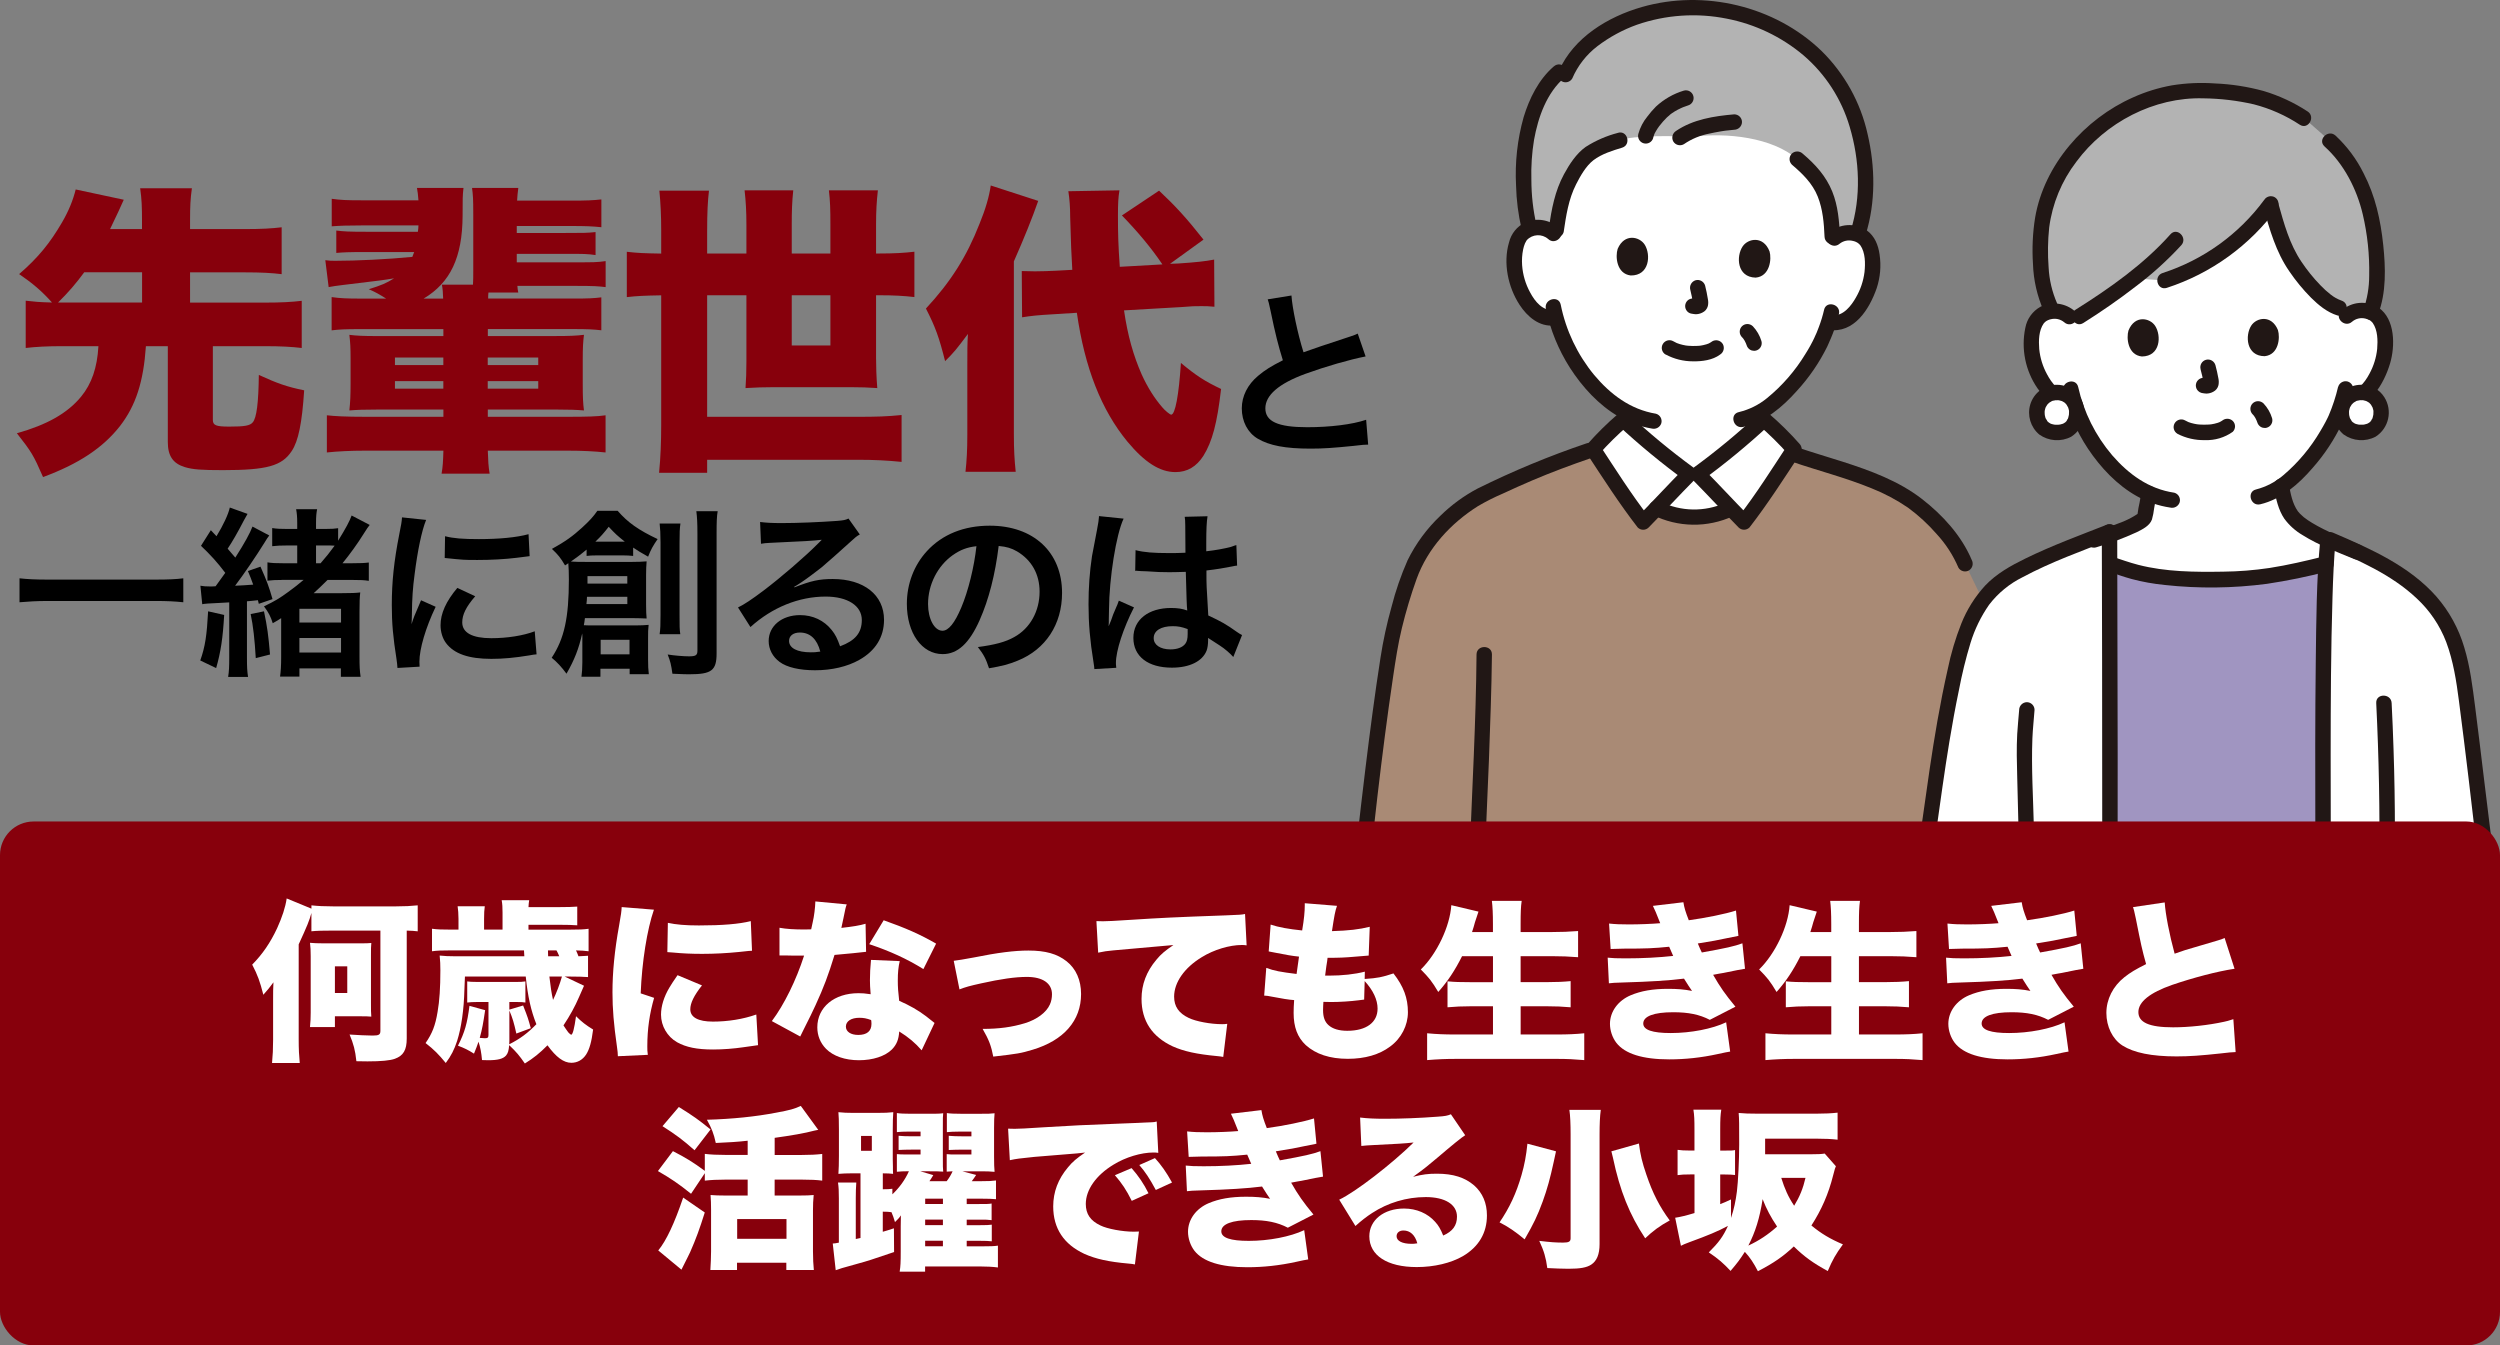 <?xml version="1.0" encoding="UTF-8"?>
<svg id="_レイヤー_2" data-name="レイヤー 2" xmlns="http://www.w3.org/2000/svg" viewBox="0 0 778.65 419.05">
  <rect x="0" y="0" width="778.65" height="419.05" fill="#808080" stroke="none"/>
  <defs>
    <style>
      .cls-1, .cls-2, .cls-3, .cls-4, .cls-5, .cls-6, .cls-7 {
        stroke-width: 0px;
      }

      .cls-2 {
        fill: #211715;
      }

      .cls-3 {
        fill: #a98a75;
      }

      .cls-4 {
        fill: #b3b3b3;
      }

      .cls-5 {
        fill: #a095c1;
      }

      .cls-6 {
        fill: #87000c;
      }

      .cls-7 {
        fill: #fff;
      }
    </style>
  </defs>
  <g id="_レイヤー_1-2" data-name="レイヤー 1">
    <g>
      <path class="cls-7" d="M521.03,152.97c2.14-2.24,4.03-4.21,5.13-5.32h2.67c1.95,1.97,6.42,6.68,10.33,10.76l-.58.28c-3.36,1.57-7.03,2.39-10.74,2.41-4.12-.05-8.19-1-11.9-2.8,1.68-1.75,3.46-3.61,5.09-5.32Z"/>
      <path class="cls-7" d="M571.24,74.23c1.36-1.21,3.15-1.83,4.97-1.72,2.34-.04,4.5,1.22,5.64,3.26,1.88,3.39,1.69,9.57.33,13.37-.96,2.69-2.54,6.81-6.22,9.72-1.64,1.32-3.75,1.89-5.83,1.57l-.55-.1c-.58,1.84-1.28,3.64-2.09,5.39-1.43,3.69-8.74,15.89-18.08,21.88v3.07c-6.49,6.09-13.36,11.76-20.57,16.99h-2.67c-7.2-5.23-14.07-10.9-20.57-16.99v-2.85c-4.42-2.64-8.31-6.1-11.45-10.19-4.42-5.53-7.67-11.92-9.53-18.75-2.23.43-4.54-.19-6.25-1.68-3.58-3.03-5.01-7.2-5.89-9.93-1.23-3.85-1.21-10.03.78-13.35,1.2-2,3.41-3.18,5.75-3.06,1.82-.05,3.59.63,4.9,1.89,0,0-10.4-35.33,43.53-35.33s43.81,36.82,43.81,36.82Z"/>
      <path class="cls-7" d="M730.89,98.5c1.32-1.23,3.07-1.87,4.87-1.8,2.31-.08,4.47,1.12,5.63,3.11,1.92,3.31,1.85,9.41.58,13.19-.9,2.68-2.38,6.77-5.96,9.71-1.59,1.33-3.67,1.94-5.73,1.67l-.55-.09c-.54,1.83-1.19,3.62-1.96,5.36-1.33,3.63-8.19,15.63-17.18,21.77.38,3.03,1.32,5.96,2.78,8.65,1.89,3.07,6.6,5.72,11.71,8.04l-.42,4.38c-.06,1.01-.11,2.04-.17,3.1-14.78,3.71-22.6,4.88-34.75,4.88-20.35,0-25.29-2.43-32.69-4.86,0-3.36,0-6.4-.01-9.05,3.27-.98,6.41-2.35,9.36-4.08.54-.25,1.01-.62,1.4-1.07.18-.35.3-.73.35-1.13.38-2.18.78-4.38,1.16-6.56-5.01-2.18-9.48-5.87-13.72-10.92-4.47-5.38-7.8-11.62-9.77-18.34-2.19.47-4.48-.1-6.2-1.54-3.59-2.93-5.09-7.01-6-9.69-1.29-3.77-1.38-9.88.52-13.19,1.15-2,3.31-3.21,5.61-3.14,1.8-.08,3.55.56,4.88,1.77,0,0-7.46-41.9,44.55-41.9s41.71,41.72,41.71,41.72Z"/>
      <path class="cls-3" d="M441.94,173c-.81,1.34-1.51,2.75-2.1,4.2-3.12,8.15-5.48,16.57-7.05,25.15-3.54,21.9-6.91,51.51-10.24,82.45h198.92v-89.75l-9.42-19.46c-1.98-4.74-4.08-7.71-8.4-12.3-3.51-3.9-7.63-7.2-12.2-9.76-10.31-5.73-22.04-8.36-32.77-12.06l-20.11,17.22c-3.36,1.57-7.03,2.39-10.74,2.41-4.12-.05-8.19-1-11.9-2.8l-21.13-17.89c-11.42,3.88-22.57,8.51-33.39,13.85-4.53,2.52-8.68,5.67-12.33,9.35-2.71,2.87-5.1,6.02-7.14,9.4Z"/>
      <path class="cls-7" d="M597.08,286.42c.93-8.47,1.44-13.9,2.66-21.37,2.53-16.67,4.8-37.61,9.98-59.38,2.03-8.48,5.26-17.15,11.7-23.02,3.53-3.2,7.87-5.32,12.17-7.39,6.28-3.02,16.22-6.79,23.45-9.62,0,23.75.31,81.33,0,120.78h-59.96Z"/>
      <path class="cls-7" d="M723.59,286.58c0-37.62-.52-86.53,1.06-114.1l.42-4.38.03-.27c13.94,5.98,29.01,12.71,36.53,25.94,4.42,7.8,5.65,16.94,6.79,25.84,1.88,14.63,7.12,58.54,7.82,66.82l-52.65.16Z"/>
      <path class="cls-5" d="M723.59,286.58c0-36.25-.48-82.99.9-110.99-14.78,3.71-22.6,4.88-34.75,4.88-20.35,0-25.29-2.43-32.7-4.86.05,27.39.26,76.12-.01,110.81l66.56.16Z"/>
      <path class="cls-2" d="M424.95,284.8c2.65-24.69,5.29-49.4,8.94-73.97.76-5.1,1.52-10.19,2.74-15.21,1.26-5.18,2.79-10.29,4.59-15.31,3.45-9.55,10.61-17.31,19.12-22.68,2.48-1.45,5.05-2.75,7.69-3.88,3.04-1.42,6.1-2.79,9.19-4.11,5.98-2.55,12.08-4.81,18.22-6.93,2.9-1,1.66-5.64-1.28-4.63-11.62,3.93-22.97,8.64-33.96,14.09-4.26,2.25-8.16,5.11-11.6,8.49-4.19,3.97-7.64,8.66-10.19,13.84-2.06,4.68-3.74,9.53-5,14.49-1.47,5.23-2.62,10.55-3.45,15.92-1.79,11.49-3.29,23.04-4.7,34.58-1.84,15.08-3.5,30.19-5.12,45.29,0,1.32,1.08,2.39,2.4,2.4,1.31-.03,2.37-1.09,2.4-2.4Z"/>
      <path class="cls-2" d="M558.04,143.78c8.28,2.84,16.8,4.99,24.91,8.32,3.98,1.58,7.77,3.59,11.31,6.01,3.28,2.41,6.28,5.17,8.95,8.24,2.83,3.07,5.12,6.6,6.76,10.45.67,1.14,2.14,1.52,3.28.86,1.12-.69,1.49-2.13.86-3.28-3.18-7.54-9.08-14-15.5-18.97-7.24-5.61-16.03-8.83-24.66-11.6-4.88-1.56-9.8-2.99-14.64-4.65-2.93-1-4.19,3.63-1.28,4.63h0Z"/>
      <path class="cls-7" d="M526.16,147.65c-7.2-5.23-14.07-10.9-20.57-16.99-3.35,2.86-6.48,5.95-9.38,9.26,4.73,7.19,9.83,15.29,15.57,22.68,4.21-4.29,11.68-12.22,14.37-14.94Z"/>
      <path class="cls-7" d="M528.83,147.65c7.2-5.23,14.07-10.9,20.57-16.99,3.35,2.86,6.48,5.95,9.38,9.26-4.73,7.19-9.84,15.29-15.57,22.68-4.21-4.29-11.68-12.22-14.38-14.94Z"/>
      <path class="cls-2" d="M527.37,145.58c-7.02-5.14-13.72-10.68-20.08-16.61-.95-.91-2.45-.91-3.39,0-3.33,2.87-6.47,5.96-9.38,9.26-.75.78-.9,1.96-.38,2.91,5.15,7.84,10.2,15.74,15.95,23.16.94.93,2.45.93,3.39,0,4.83-4.94,9.52-10.02,14.38-14.94,2.17-2.2-1.22-5.6-3.4-3.39-4.85,4.92-9.54,10-14.37,14.94h3.39c-5.49-7.09-10.27-14.7-15.2-22.19l-.38,2.91c2.91-3.3,6.05-6.39,9.38-9.26h-3.39c6.67,6.2,13.7,12,21.05,17.36,1.15.66,2.61.28,3.28-.86.64-1.15.26-2.59-.86-3.28Z"/>
      <path class="cls-2" d="M530.04,149.72c7.35-5.37,14.38-11.16,21.05-17.36h-3.39c3.33,2.87,6.47,5.96,9.38,9.26l-.38-2.91c-4.92,7.49-9.71,15.1-15.2,22.19h3.39c-4.83-4.94-9.52-10.02-14.38-14.94-2.17-2.2-5.57,1.19-3.39,3.39,4.86,4.92,9.54,10,14.38,14.94.94.93,2.45.93,3.39,0,5.75-7.42,10.79-15.32,15.95-23.16.53-.95.38-2.13-.38-2.91-2.91-3.3-6.05-6.39-9.38-9.26-.95-.91-2.45-.91-3.39,0-6.36,5.93-13.06,11.48-20.08,16.61-1.11.69-1.49,2.13-.86,3.28.67,1.14,2.14,1.52,3.29.86Z"/>
      <path class="cls-2" d="M514.72,160.37c7.86,3.94,17.09,4.08,25.07.38,1.14-.68,1.52-2.14.86-3.28-.69-1.12-2.14-1.5-3.28-.86-6.46,2.9-13.87,2.76-20.22-.38-1.15-.64-2.59-.26-3.28.86-.66,1.15-.27,2.61.86,3.28h0Z"/>
      <path class="cls-2" d="M459.88,203.85c-.17,20.93-1.38,41.85-2.16,62.76-.21,5.73-.39,11.46-.73,17.18-.18,3.09,4.62,3.08,4.8,0,.62-10.37.8-20.77,1.28-31.14.5-10.78.91-21.56,1.24-32.35.16-5.48.32-10.96.37-16.45.03-3.09-4.78-3.09-4.8,0h0Z"/>
      <path class="cls-4" d="M579.93,45.03c-.94-5.14-2.59-10.12-4.9-14.8-8.66-17.16-27.55-27.47-46.43-27.8-12.43-.21-23.08,3.08-31.96,9.65-4.01,2.78-7.14,6.65-9.01,11.16,0,0-1.41.1-3.15.21-6.47,6.44-10.06,18.37-9.92,30.53-.14,5.82.47,11.64,1.83,17.31.84-.29,1.72-.45,2.61-.45,2.11-.07,4.12.86,5.44,2.5,1.15-6.54,1.15-15.05,9.36-24.4,1.7-1.94,6.43-3.6,10.78-5.26,4.14-1.58,17.13-1.39,22.34-1.05,10.9-1.45,25.07.18,32.84,6.9,2.36,1.9,4.48,4.07,6.32,6.49,3.59,5.36,4.37,10.86,4.63,18.79,1.37-1.6,3.41-2.46,5.51-2.32.81.03,1.61.19,2.38.46,2.83-8.4,3.12-18.52,1.34-27.93Z"/>
      <path class="cls-2" d="M485.6,71.04c-2.88-2.65-7.06-3.33-10.63-1.73-2.49,1.22-4.3,3.47-4.96,6.16-1.91,6.38-.33,13.93,3.26,19.45,2.39,3.68,6.19,6.99,10.87,6.44,1.31-.04,2.36-1.09,2.4-2.4,0-1.32-1.08-2.39-2.4-2.4-3.62.42-6.04-2.6-7.58-5.5-1.42-2.6-2.26-5.46-2.48-8.41-.12-1.64-.02-3.28.3-4.89.13-.67.33-1.33.59-1.96.12-.28.3-.54.44-.81.06-.1.13-.2.2-.29-.16.2-.19.23-.08.1,1.76-1.9,4.72-2.06,6.67-.35,2.26,2.11,5.66-1.28,3.4-3.39h0Z"/>
      <path class="cls-2" d="M572.94,75.93c1.17-.94,2.72-1.27,4.18-.89.61.12,1.18.38,1.68.74-.18-.13.38.36.45.43s.45.6.16.17c1.6,2.33,1.59,5.64,1.31,8.35-.35,2.81-1.27,5.52-2.7,7.97-1.39,2.46-3.99,5.91-7.25,5.41-1.27-.31-2.57.43-2.95,1.68-.34,1.28.4,2.59,1.68,2.95,7.99,1.21,12.73-6.43,15.01-12.97,1.12-3.39,1.43-6.99.9-10.52-.41-2.92-1.51-5.69-3.95-7.47-3.67-2.49-8.56-2.18-11.89.75-2.34,2.03,1.07,5.41,3.39,3.39h0Z"/>
      <path class="cls-2" d="M568.13,96.5c-.42,1.81-.96,3.59-1.62,5.33-.23.62-.48,1.27-.71,1.82-.12.29-.27.56-.39.85-.11.24-.52,1.17-.19.46-.85,1.82-1.82,3.59-2.91,5.29-3.17,5.23-7.21,9.88-11.94,13.74-2.56,2.1-5.56,3.59-8.78,4.36-3.02.65-1.74,5.27,1.28,4.63,6.7-1.43,12.35-6.24,16.79-11.24,3.8-4.14,6.99-8.79,9.47-13.83.09-.19.18-.39.26-.59.05-.11.57-1.24.25-.58.41-.86.78-1.76,1.13-2.65.82-2.05,1.49-4.17,1.99-6.32.67-3.01-3.95-4.29-4.63-1.28h0Z"/>
      <path class="cls-2" d="M481.48,96.14c1.36,6.55,3.91,12.81,7.51,18.44,3.86,5.99,8.97,11.6,15.18,15.19,3.19,1.84,6.68,3.1,10.32,3.71,1.27.31,2.56-.42,2.95-1.67.34-1.28-.4-2.59-1.68-2.95-7.95-1.32-14.18-6.02-19.26-12.09-5.21-6.33-8.78-13.85-10.4-21.89-.63-3.02-5.26-1.74-4.63,1.28h0Z"/>
      <path class="cls-2" d="M483.95,20.68c-4.72,4.07-7.62,9.97-9.41,15.84-1.94,6.91-2.73,14.09-2.35,21.26.11,4.55.69,9.07,1.71,13.5.71,3,5.34,1.73,4.63-1.28-1.04-4.57-1.56-9.25-1.57-13.94-.12-4.18.15-8.37.83-12.5,1.29-7.12,3.93-14.64,9.56-19.49,2.34-2.02-1.07-5.41-3.39-3.39h0Z"/>
      <path class="cls-2" d="M503.93,41.38c-3.56.92-6.96,2.4-10.06,4.38-2.9,2.06-5.08,5.42-6.75,8.51-2.85,5.26-3.86,10.89-4.73,16.73-.31,1.27.43,2.57,1.68,2.95,1.28.34,2.59-.41,2.95-1.68.76-5.11,1.5-10.22,3.88-14.88,1.31-2.57,3.07-5.72,5.4-7.5,2.54-1.94,5.9-2.98,8.91-3.89,2.95-.9,1.69-5.53-1.28-4.63h0Z"/>
      <path class="cls-2" d="M558.06,51.25c3.35,2.85,6.46,5.85,8.11,10.01,1.57,3.96,1.92,8.23,2.1,12.45.13,3.08,4.93,3.09,4.8,0-.2-4.73-.6-9.61-2.39-14.04-1.97-4.85-5.26-8.46-9.22-11.82-.95-.9-2.44-.9-3.39,0-.93.94-.93,2.45,0,3.39h0Z"/>
      <path class="cls-2" d="M514.88,42.97c.1-.4.22-.8.37-1.18-.18.49.04-.07.09-.18.09-.19.19-.37.29-.55.2-.36.42-.72.65-1.06.12-.17.24-.34.36-.51.08-.12.38-.51.13-.18.72-.95,1.51-1.86,2.37-2.7.4-.39.83-.74,1.25-1.1.16-.14-.45.32,0,.01.13-.09.25-.18.38-.27.27-.19.55-.37.83-.54.63-.38,1.28-.73,1.96-1.03.06-.03.63-.28.37-.17s.34-.13.4-.16c.46-.18.93-.34,1.4-.5,1.28-.35,2.03-1.67,1.68-2.95-.35-1.28-1.67-2.03-2.95-1.68-3.24.97-6.22,2.68-8.7,4.98-.97.97-1.86,2.01-2.68,3.11-1.3,1.58-2.25,3.41-2.8,5.38-.35,1.28.4,2.6,1.68,2.95,1.28.35,2.6-.4,2.95-1.68h0Z"/>
      <path class="cls-2" d="M524.43,44.93c2.41-1.66,5.14-2.8,8.02-3.33,1.1-.24,2.21-.47,3.32-.65.31-.05.62-.1.93-.15.21-.03.41-.06.62-.09-.26.04.06,0,.15-.02.89-.11,1.79-.2,2.69-.28,1.31-.03,2.37-1.09,2.4-2.4,0-1.32-1.08-2.39-2.4-2.4-6.28.54-12.83,1.56-18.14,5.17-1.11.69-1.49,2.13-.86,3.28.68,1.13,2.14,1.52,3.28.86h0Z"/>
      <path class="cls-2" d="M581.09,73.04c3.16-10.06,2.97-21.14.58-31.34-2.2-9.83-7.19-18.81-14.37-25.87-14.52-13.99-36.56-19.19-55.9-13.65-10.61,3.04-21.22,9.47-25.85,19.85-.63,1.15-.25,2.59.86,3.28,1.15.66,2.61.27,3.28-.86,1.71-3.98,4.42-7.46,7.87-10.09,3.74-2.84,7.89-5.09,12.31-6.67,8.98-3.1,18.63-3.75,27.95-1.88,8.81,1.71,17.04,5.64,23.9,11.42,6.84,5.87,11.84,13.6,14.38,22.25,3.1,10.36,3.62,21.89.35,32.27-.93,2.95,3.7,4.22,4.63,1.28h0Z"/>
      <path class="cls-2" d="M518.78,110.41c2.61,1.4,5.53,2.13,8.49,2.13,2.81.05,6.13-.35,8.46-2.1,1.12-.69,1.49-2.13.86-3.28-.68-1.13-2.14-1.52-3.28-.86-.29.21-.59.41-.91.57-.09.05-.18.09-.28.14-.35.18-.01-.03.14-.05-.27.08-.53.17-.79.28-.63.19-1.27.33-1.92.43.55-.08-.2.01-.25.02-.2.02-.4.03-.6.04-.48.03-.96.03-1.44.03-.44,0-.88-.03-1.32-.06-.24-.02-.48-.04-.72-.07.34.04.04,0-.14-.02-.65-.11-1.3-.26-1.93-.45-.27-.08-.54-.18-.8-.28-.45-.17.07.09.13.06-.12-.04-.23-.09-.34-.15-.33-.15-.65-.33-.96-.5-1.14-.67-2.61-.28-3.28.86-.67,1.14-.28,2.61.86,3.28h0Z"/>
      <path class="cls-2" d="M526.46,90.26c.34,1.41.65,2.84.86,4.27l-.09-.64c.03.22.04.45.02.67l.08-.64c-.01.09-.04.18-.07.27l.24-.57c-.03.06-.06.12-.1.17l.38-.49c-.04.05-.09.1-.14.14l.49-.38c-.11.07-.23.12-.35.18l.57-.24c-.19.08-.38.13-.58.16l.64-.09c-.18.02-.36.01-.54-.01l.64.09c-.2-.03-.4-.08-.61-.12-.63-.15-1.28-.06-1.85.24-1.14.67-1.53,2.14-.86,3.28.31.55.83.94,1.43,1.1.48.07.94.19,1.44.22.74.01,1.48-.16,2.14-.5.86-.39,1.49-1.14,1.73-2.05.16-.72.16-1.48,0-2.2-.22-1.4-.51-2.79-.85-4.16-.36-1.27-1.68-2.02-2.95-1.68-1.26.37-2,1.68-1.68,2.95h0Z"/>
      <path class="cls-2" d="M503.84,77.51c-.76,2.34-.38,7.75,4.06,8.29,5.89.07,6.31-6.47,4.38-9.57-1.58-2.54-6.33-3.67-8.44,1.28Z"/>
      <path class="cls-2" d="M551.15,78.32c.68,2.36.12,7.76-4.34,8.15-5.88-.14-6.09-6.68-4.05-9.72,1.66-2.49,6.45-3.45,8.39,1.57Z"/>
      <path class="cls-2" d="M542.56,105.01c.22.22.42.45.61.69l-.38-.49c.44.59.8,1.22,1.08,1.9l-.24-.57c.13.32.26.64.37.97.18.6.57,1.11,1.1,1.43.27.17.58.27.89.29.32.07.65.06.96-.04.6-.17,1.12-.56,1.43-1.1.33-.56.41-1.23.24-1.85-.52-1.73-1.44-3.31-2.67-4.62-.46-.44-1.06-.69-1.7-.7-.64,0-1.25.25-1.7.7-.45.45-.7,1.06-.7,1.7,0,.64.26,1.24.7,1.7h0Z"/>
      <path class="cls-2" d="M701.61,129.04c.22.22.42.45.61.69l-.38-.49c.44.59.8,1.22,1.08,1.9l-.24-.57c.13.32.26.65.37.97.18.6.57,1.11,1.1,1.43.27.17.58.27.89.29.32.07.65.06.96-.04.6-.17,1.12-.56,1.43-1.1.33-.56.41-1.23.24-1.85-.52-1.73-1.44-3.31-2.67-4.62-.46-.44-1.06-.69-1.7-.7-.64,0-1.25.25-1.7.7-.45.45-.7,1.06-.7,1.7,0,.63.26,1.24.7,1.7h0Z"/>
      <path class="cls-2" d="M599.48,286.42c.52-4.71.99-9.43,1.6-14.13.55-4.24,1.26-8.47,1.87-12.7,1.36-9.57,2.64-19.15,4.22-28.69.88-5.33,1.85-10.65,2.95-15.93.94-4.97,2.14-9.88,3.61-14.71,1.3-4.25,3.26-8.27,5.8-11.91,2.77-3.62,6.34-6.55,10.42-8.57,8.86-4.75,18.39-8.15,27.73-11.81,1.25-.38,1.99-1.68,1.68-2.95-.36-1.27-1.68-2.02-2.95-1.68-8.59,3.37-17.29,6.56-25.58,10.62-4.54,2.22-9.01,4.71-12.52,8.41-3.18,3.47-5.7,7.48-7.44,11.85-1.82,4.6-3.24,9.36-4.23,14.21-1.21,5.35-2.27,10.73-3.22,16.13-1.77,10.03-3.16,20.11-4.58,30.19-.72,5.13-1.55,10.24-2.26,15.37-.74,5.43-1.29,10.88-1.89,16.32,0,1.32,1.08,2.39,2.4,2.4,1.31-.03,2.37-1.09,2.4-2.4h0Z"/>
      <path class="cls-2" d="M724.53,170.18c9.91,4.26,20.27,8.72,28.21,16.23,4.05,3.76,7.18,8.4,9.16,13.57,2.2,5.88,3.16,12.13,3.96,18.32,2.08,15.98,3.95,32,5.8,48.01.77,6.7,1.62,13.4,2.2,20.12.03,1.31,1.09,2.37,2.4,2.4,1.32,0,2.39-1.08,2.4-2.4-1.26-14.74-3.26-29.44-5.03-44.12-.89-7.4-1.78-14.8-2.73-22.19-.8-6.22-1.56-12.5-3.39-18.51-1.72-5.82-4.67-11.2-8.65-15.78-8.4-9.53-20.46-14.88-31.9-19.79-1.15-.62-2.59-.25-3.28.86-.66,1.15-.28,2.61.86,3.28h0Z"/>
      <path class="cls-2" d="M628.89,221.1c-.18,2.51-.48,5.01-.61,7.52-.24,4.45-.12,8.91,0,13.36.26,9.38.44,18.75.71,28.13.13,4.61.28,9.22.5,13.83.15,3.08,4.95,3.09,4.8,0-.43-8.77-.61-17.54-.82-26.32-.22-9.19-.82-18.46-.46-27.64.12-2.97.46-5.92.67-8.88-.01-1.32-1.08-2.39-2.4-2.4-1.31.03-2.37,1.09-2.4,2.4h0Z"/>
      <path class="cls-2" d="M740.1,218.98c.83,16.93,1.17,33.88.93,50.83-.07,5.01-.2,10.02-.37,15.03-.11,3.09,4.69,3.08,4.8,0,.6-17.18.61-34.37.03-51.57-.15-4.77-.35-9.53-.59-14.3-.15-3.07-4.95-3.09-4.8,0h0Z"/>
      <path class="cls-2" d="M725.99,286.58c0-17.2-.09-34.4-.08-51.6.01-16.32.07-32.65.57-48.96.18-5.99.42-11.95.99-17.92,0-1.32-1.08-2.39-2.4-2.4-1.31.03-2.37,1.09-2.4,2.4-1.2,12.56-1.24,25.25-1.4,37.86-.21,17.35-.18,34.71-.14,52.06.02,9.52.04,19.04.05,28.56,0,3.09,4.8,3.09,4.8,0h0Z"/>
      <path class="cls-2" d="M708.27,152.05c.58,3.26,1.33,6.75,3.22,9.53,1.53,2.07,3.46,3.8,5.68,5.09,5.04,3.18,10.74,5.25,16.23,7.51,1.28.34,2.59-.4,2.95-1.68.32-1.27-.42-2.57-1.68-2.95-4.92-2.02-9.95-3.92-14.52-6.68-.91-.53-1.78-1.13-2.61-1.78-.4-.33-.78-.68-1.14-1.04-.25-.25-.49-.51-.7-.79-1.73-2.45-2.3-5.59-2.81-8.48-.36-1.27-1.68-2.02-2.96-1.67-1.26.38-2,1.68-1.68,2.95h0Z"/>
      <path class="cls-2" d="M652.78,170.5c4.34-1.26,8.59-2.84,12.7-4.73,1.79-.89,4.07-1.99,4.77-3.98.32-1.14.55-2.31.68-3.49.23-1.31.47-2.63.7-3.94.31-1.27-.42-2.57-1.68-2.95-1.28-.34-2.59.41-2.95,1.68-.2,1.15-.4,2.3-.61,3.45-.26,1.12-.47,2.26-.61,3.41,0,.08-.1.27-.05.26.38-.34.46-.42.23-.26-.11.07-.22.14-.33.2-.32.19-.63.4-.94.59-.66.4-1.35.77-2.05,1.1-.37.18-.74.34-1.12.51-.18.08.07-.02-.26.11-.21.09-.41.17-.62.25-.92.37-1.86.71-2.79,1.04-2.1.74-4.22,1.43-6.34,2.12-1.26.38-2,1.68-1.68,2.95.36,1.27,1.68,2.01,2.95,1.68h0Z"/>
      <path class="cls-4" d="M639.6,57.62c6.35-13.3,18.03-23.28,32.16-27.49,5.05-1.5,10.31-2.13,15.57-1.87,7.84.25,14.7,1.29,20.79,3.63,3.28,1.33,6.42,2.96,9.39,4.88l.38.25,7.81,6.89c3.87,3.64,6.98,7.99,9.17,12.83,1.63,3.33,2.84,6.85,3.6,10.48,1.49,7.14,3.35,21.32-.08,30-.84-.32-1.72-.5-2.62-.51-1.12-.04-2.23.19-3.24.67-1.48-.54-3.92-1.44-3.92-1.44-6.02-1.78-13.61-12.11-16.1-16.82-1.73-3.27-3.82-10.05-5.32-15.51-8.16,11.25-19.71,19.57-32.96,23.74l-9.64-.64c-6.08,4.74-12.43,9.13-19.02,13.15-1.28-1.94-3.49-3.05-5.81-2.92-.14,0-.27.01-.41.03-1.39-2.53-2.37-5.26-2.91-8.1-1.18-4.84-1.33-15.25-.09-21.33.69-3.41,1.78-6.74,3.25-9.89Z"/>
      <path class="cls-2" d="M732.58,100.2c1.14-.97,2.67-1.33,4.12-.98.62.11,1.21.37,1.72.75-.21-.16.29.28.29.28.11.11.21.22.31.34q-.15-.21,0,0c1.55,2.26,1.59,5.43,1.38,8.06-.28,2.72-1.1,5.35-2.41,7.75-1.56,2.95-4.04,6.07-7.72,5.59-1.32,0-2.39,1.08-2.4,2.4.03,1.31,1.09,2.37,2.4,2.4,7.64.99,12.3-7.41,14.14-13.59,1.62-5.43,1.62-13.8-3.56-17.38-3.67-2.33-8.44-1.93-11.66.99-2.3,2.07,1.1,5.46,3.39,3.39h0Z"/>
      <path class="cls-2" d="M728.22,120.49c-.71,3.05-1.69,6.04-2.92,8.92,0,0,.2-.43-.01.01-.09.2-.18.4-.27.59-.2.43-.42.85-.64,1.27-.52,1-1.08,1.97-1.66,2.94-3.04,5.21-6.94,9.87-11.54,13.78-2.46,2.11-5.36,3.63-8.5,4.44-3.01.7-1.73,5.33,1.28,4.63,6.6-1.54,12.08-6.37,16.38-11.39,3.66-4.14,6.71-8.77,9.08-13.76.15-.35.3-.7.45-1.05.04-.1.27-.66.13-.34-.14.34.01-.02.04-.07.16-.35.3-.7.45-1.05.16-.38.31-.77.45-1.15.81-2.11,1.46-4.28,1.93-6.49.32-1.27-.42-2.57-1.68-2.95-1.28-.34-2.59.41-2.95,1.68h0Z"/>
      <path class="cls-2" d="M642.64,121.8c1.46,6.42,4.07,12.52,7.72,18.01,3.91,5.83,9.02,11.29,15.21,14.74,3.21,1.8,6.73,3,10.37,3.54,1.27.31,2.57-.43,2.95-1.68.34-1.28-.4-2.59-1.68-2.95-7.93-1.16-14.21-5.73-19.36-11.68-5.21-6.12-8.84-13.41-10.58-21.25-.69-3.01-5.32-1.74-4.63,1.28h0Z"/>
      <path class="cls-2" d="M678.17,135.11c2.65,1.36,5.59,2.04,8.57,1.97,3.1.12,6.15-.79,8.68-2.59.94-.94.94-2.46,0-3.39-.95-.9-2.44-.9-3.39,0,.74-.58.21-.16.02-.04-.17.11-.34.21-.52.3-.09.05-.19.09-.28.14-.19.1-.4.07.14-.05-.24.08-.49.16-.72.26-.66.21-1.34.36-2.02.46.36-.06.05,0-.14.01s-.4.04-.6.05c-.48.03-.96.04-1.44.04-.43,0-.86-.01-1.29-.04-.2-.01-.4-.03-.59-.05-.06,0-.78-.12-.23-.02-.64-.1-1.27-.24-1.89-.41-.27-.08-.53-.17-.78-.26-.08-.03-.17-.07-.25-.1-.46-.16.52.25.12.05-.32-.16-.64-.31-.96-.48-1.14-.67-2.61-.28-3.28.86-.67,1.14-.28,2.61.86,3.28h0Z"/>
      <path class="cls-2" d="M685.39,115.03c.39,1.41.71,2.83.94,4.28l-.08-.64c.03.2.03.39.02.59l.09-.64c-.01.09-.03.18-.07.27l.24-.57c-.03.06-.06.12-.09.17l.38-.49c-.04.05-.09.1-.14.14l.48-.38c-.11.07-.22.13-.34.18l.57-.24c-.18.08-.37.14-.57.17l.64-.09c-.18.02-.36.02-.54,0l.64.08c-.42-.06-.82-.13-1.24-.19-.64,0-1.25.25-1.7.7-.94.94-.94,2.46,0,3.39,0,0,0,0,0,0l.49.38c.37.21.79.33,1.21.33h.05s-.64-.08-.64-.08c.48.1.96.17,1.45.2.75-.01,1.49-.2,2.15-.56.83-.41,1.43-1.17,1.64-2.08.13-.71.12-1.45-.04-2.15-.24-1.36-.55-2.72-.91-4.06-.17-.6-.57-1.11-1.1-1.43-1.14-.67-2.61-.29-3.28.86-.33.56-.41,1.23-.24,1.85h0Z"/>
      <path class="cls-2" d="M662.94,102.92c-.71,2.32-.23,7.66,4.17,8.11,5.81-.05,6.11-6.5,4.14-9.53-1.6-2.48-6.32-3.51-8.31,1.43Z"/>
      <path class="cls-2" d="M709.49,102.82c.72,2.32.27,7.66-4.13,8.12-5.81-.02-6.14-6.48-4.19-9.52,1.6-2.49,6.3-3.53,8.32,1.39Z"/>
      <path class="cls-2" d="M718.72,34.71c-4.24-2.78-8.86-4.92-13.71-6.37-4.94-1.35-10.01-2.14-15.13-2.35-4.47-.32-8.96-.12-13.39.59-4.18.75-8.26,2.01-12.13,3.76-15.07,6.67-27.68,20.94-30.5,37.44-.76,4.75-.98,9.58-.67,14.39.16,5.07,1.3,10.06,3.36,14.7.68,1.13,2.14,1.52,3.28.86,1.12-.69,1.5-2.13.86-3.28-1.55-3.55-2.44-7.35-2.63-11.22-.31-4.11-.25-8.24.18-12.35.97-7.46,3.89-14.53,8.46-20.5,9.06-12.26,24.21-20.19,39.54-19.75,5.3.06,10.58.68,15.75,1.87,5.09,1.32,9.93,3.46,14.32,6.36,2.6,1.68,5.01-2.47,2.42-4.15h0Z"/>
      <path class="cls-2" d="M646.32,97c-2.96-2.64-7.23-3.22-10.79-1.46-2.47,1.37-4.21,3.78-4.72,6.56-1.37,6.53,0,13.34,3.78,18.83,2.7,3.9,6.48,6.62,11.39,5.96,1.27-.36,2.02-1.67,1.68-2.95-.38-1.26-1.68-1.99-2.95-1.68-3.25.44-5.8-3.17-7.11-5.63-1.35-2.45-2.19-5.14-2.46-7.93-.2-2.61-.16-5.75,1.4-7.97.1-.13.07-.11-.06.07.1-.12.2-.23.31-.34,0,0,.5-.44.29-.28.51-.38,1.1-.64,1.72-.76,1.45-.36,2.98,0,4.13.96,2.3,2.05,5.7-1.33,3.39-3.39h0Z"/>
      <path class="cls-2" d="M704.97,64.62c1.94,6.93,3.92,13.9,8.05,19.87,2,2.95,4.27,5.71,6.78,8.24,2.33,2.31,5,4.52,8.17,5.51,2.95.93,4.22-3.71,1.28-4.63-1.2-.43-2.32-1.06-3.32-1.85-1.15-.89-2.22-1.87-3.22-2.92-2.18-2.25-4.15-4.69-5.89-7.29-3.71-5.49-5.45-11.89-7.22-18.22-.83-2.97-5.46-1.71-4.63,1.28h0Z"/>
      <path class="cls-2" d="M676.01,72.97c-8.37,9.39-18.98,16.84-29.57,23.5-2.61,1.64-.2,5.8,2.42,4.14,5.56-3.5,10.97-7.24,16.17-11.26,5.18-3.88,9.99-8.23,14.37-12.99,2.05-2.3-1.33-5.71-3.39-3.39h0Z"/>
      <path class="cls-2" d="M705.19,62.28c-7.9,10.7-18.95,18.65-31.61,22.75-2.93.94-1.68,5.57,1.28,4.63,13.83-4.49,25.89-13.22,34.48-24.96.66-1.15.28-2.61-.86-3.28-1.15-.64-2.6-.26-3.28.86h0Z"/>
      <path class="cls-2" d="M724,45.62c6.01,5.37,10.07,13.33,11.9,21.11,1.47,6.24,2.14,12.65,2.01,19.06.01,3.68-.61,7.33-1.85,10.79-.34,1.28.4,2.59,1.68,2.95,1.27.32,2.58-.42,2.95-1.68,2.59-6.72,2.33-14.52,1.59-21.56-.82-7.79-2.46-15.26-6.09-22.27-2.19-4.44-5.17-8.44-8.79-11.81-2.3-2.05-5.7,1.33-3.39,3.4h0Z"/>
      <path class="cls-2" d="M723.79,173.29c-5.6,1.4-11.22,2.72-16.92,3.61-4.78.71-9.59,1.1-14.42,1.15-8.94.15-17.94.07-26.45-2.12-2.83-.73-5.57-1.73-8.34-2.64-2.94-.97-4.2,3.67-1.28,4.63,2.52.83,5.01,1.73,7.57,2.43,3.38.89,6.82,1.51,10.3,1.85,10.58,1.16,21.26,1.03,31.82-.36,6.4-.96,12.75-2.26,19.01-3.91,3-.75,1.73-5.38-1.28-4.63h0Z"/>
      <path class="cls-2" d="M659.44,286.42c.13-17.12.15-34.24.13-51.37-.01-16.47-.04-32.94-.1-49.41-.02-6.67-.03-13.33-.04-20,0-3.09-4.8-3.09-4.8,0,0,13.39.05,26.78.09,40.16.04,17.51.05,35.03.04,52.55-.02,9.36-.06,18.71-.12,28.07-.02,3.09,4.77,3.09,4.8,0h0Z"/>
      <path class="cls-7" d="M735.41,122.24c-3.36-.07-6.13,2.6-6.2,5.96,0,.07,0,.14,0,.2,0,3.85,2.4,6.28,6.2,6.28s6.2-2.43,6.2-6.28c.05-3.36-2.63-6.12-5.99-6.16-.07,0-.14,0-.21,0Z"/>
      <path class="cls-7" d="M640.61,122.24c-3.36-.07-6.13,2.6-6.2,5.96,0,.07,0,.14,0,.2,0,3.85,2.4,6.28,6.2,6.28s6.2-2.43,6.2-6.28c.05-3.36-2.63-6.12-5.99-6.16-.07,0-.14,0-.21,0Z"/>
      <path class="cls-2" d="M735.41,119.84c-3.82,0-7.18,2.5-8.27,6.16-1,3.39.1,7.06,2.81,9.33,2.92,2.08,6.77,2.35,9.95.68,4.15-2.65,5.36-8.17,2.71-12.32-.37-.58-.81-1.12-1.31-1.6-1.62-1.45-3.71-2.25-5.89-2.26-1.33,0-2.4,1.07-2.4,2.4s1.07,2.4,2.4,2.4c.18,0,.36.02.54.02.59.01-.52-.12.05,0,.28.05.55.12.82.21l.16.05c.25.09.21.07-.12-.06.1.04.2.08.29.14.14.07.28.15.42.24.09.06.18.11.27.18.21.15.17.12-.11-.09.07-.03.51.48.57.54l.11.12c.13.16.14.16.01,0l-.09-.12c.06.08.12.17.18.26.16.24.26.53.43.75.19.26-.18-.55-.02-.06.07.2.14.4.19.61.03.1.05.21.07.31l.03.16c.04.27.04.22-.02-.15.07.03.03.73.03.84,0,.17,0,.34-.02.51v.17c-.04.27-.04.22,0-.15.01,0-.19.86-.2.91-.04.14-.1.28-.14.43-.1.29-.1-.04.07-.17-.16.11-.3.57-.42.75-.06.07-.11.15-.16.23.15-.43.24-.29.02-.06-.08.09-.16.17-.24.25-.05.05-.1.1-.15.14-.19.16-.14.12.16-.12-.21.11-.41.24-.6.38-.14.05-.27.11-.39.19l.3-.13c-.09.04-.19.07-.28.1-.24.08-.49.15-.74.2-.19.04-.63.02,0,.02-.16,0-.34.04-.5.04-.34.02-.69.02-1.03,0-.11,0-.22-.02-.33-.03-.57-.04.54.12,0,0-.25-.06-.5-.11-.75-.18-.13-.07-.27-.12-.42-.15.35.15.4.17.17.07-.07-.03-.13-.06-.19-.1-.21-.16-.43-.3-.66-.41.37.1.33.29.11.07-.08-.08-.17-.16-.25-.24-.1-.1-.19-.21-.28-.31-.27-.3.12.12.12.15,0-.19-.41-.68-.5-.86-.15-.29.12.03.07.17-.03-.15-.08-.29-.15-.43-.08-.25-.12-.5-.18-.76-.13-.54.03.57,0,0-.01-.17-.03-.34-.03-.5-.03-.33-.02-.67.03-1,0,0-.12.57,0,.08.04-.18.08-.37.13-.55.04-.15.1-.3.15-.45.17-.5-.25.46,0,0,.17-.3.36-.58.53-.87s-.39.42-.04.06c.15-.15.28-.31.44-.45.07-.07.15-.14.24-.21-.28.21-.32.24-.11.09.09-.06.17-.12.26-.18.11-.07.23-.14.35-.2.07-.04.14-.08.21-.11.24-.11.2-.09-.12.04.13-.17.74-.24.96-.29l.17-.03c.27-.04.23-.04-.12.01.24-.06.48-.07.72-.04,1.33,0,2.4-1.07,2.4-2.4s-1.07-2.4-2.4-2.4h0Z"/>
      <path class="cls-2" d="M640.61,119.84c-3.82,0-7.18,2.5-8.27,6.16-1,3.39.1,7.06,2.81,9.34,2.92,2.08,6.77,2.35,9.95.68,4.15-2.65,5.36-8.17,2.71-12.32-.37-.58-.81-1.12-1.31-1.6-1.62-1.45-3.71-2.25-5.88-2.26-1.33,0-2.4,1.07-2.4,2.4s1.07,2.4,2.4,2.4h0c.18,0,.36.02.54.02.59.01-.52-.12.05,0,.28.05.55.12.82.21l.16.05c.25.09.21.07-.12-.06.1.04.2.08.29.14.14.07.28.15.42.24.09.06.18.11.26.18.21.15.17.12-.11-.09.07-.03.51.48.57.54l.1.12c.13.16.13.16.01,0l-.09-.12c.06.08.12.17.18.26.16.24.26.53.43.75.19.26-.18-.55-.02-.06.07.2.14.4.19.61.03.1.05.21.07.31l.03.16c.04.27.04.22-.02-.15.07.03.03.73.03.84,0,.17,0,.34-.02.51v.17c-.04.27-.04.22,0-.15.01,0-.19.86-.2.91-.04.14-.1.28-.14.43-.1.29-.1-.04.07-.17-.16.11-.3.57-.41.75-.06.07-.11.15-.16.23.15-.43.24-.29.02-.06-.08.09-.16.17-.24.25-.05.05-.1.1-.15.14-.19.16-.14.12.16-.12-.21.11-.41.24-.6.38-.14.05-.27.11-.39.19l.3-.13c-.09.04-.19.07-.28.1-.24.08-.49.15-.74.2-.19.04-.63.02,0,.02-.16,0-.34.04-.5.04-.34.02-.69.02-1.03,0-.11,0-.22-.02-.33-.03-.57-.04.54.12,0,0-.25-.06-.5-.11-.75-.18-.13-.07-.27-.12-.42-.15.35.15.41.17.17.07-.07-.03-.13-.06-.19-.1-.21-.16-.43-.3-.66-.41.37.1.33.29.11.07-.08-.08-.17-.16-.25-.24-.1-.1-.19-.21-.28-.31-.27-.3.12.12.12.15,0-.19-.41-.68-.5-.86-.15-.29.12.03.07.17-.03-.15-.08-.29-.15-.43-.08-.25-.12-.5-.18-.76-.13-.54.03.57,0,0,0-.17-.03-.34-.03-.5-.03-.33-.02-.67.03-1,0,0-.12.57,0,.08.04-.18.08-.37.13-.55.04-.15.1-.3.15-.45.17-.5-.25.46,0,0,.17-.3.37-.58.53-.87s-.39.42-.04.06c.15-.15.28-.31.44-.45.07-.07.15-.14.24-.21-.28.21-.32.24-.11.09.09-.06.18-.12.26-.18.11-.07.23-.14.35-.2.07-.04.14-.08.21-.11.24-.11.19-.09-.12.04.13-.17.74-.24.96-.29l.17-.03c.27-.04.23-.04-.12.01.24-.06.48-.07.72-.04,1.33,0,2.4-1.07,2.4-2.4s-1.07-2.4-2.4-2.4h0Z"/>
      <g>
        <path class="cls-6" d="M8.05,93.66c2.46.28,4.08.47,8.15.56-3.22-3.58-5.97-5.93-10.24-8.85,5.88-5.08,9.57-9.6,13.36-16.1,2.08-3.58,3.41-6.87,4.26-10.26l14.97,3.2q-.28.66-1.71,3.77c-1.42,3.01-1.71,3.58-2.56,5.37h9.95v-2.54c0-4.33-.09-6.78-.57-10.17h16.11c-.47,3.39-.57,5.56-.57,10.17v2.54h17.25c4.93,0,8.25-.19,11.28-.56v14.6c-3.03-.38-6.44-.56-11.28-.56h-17.25v9.42h23.31c5.02,0,8.43-.19,11.47-.56v14.69c-3.22-.38-6.54-.56-11.47-.56h-16.21v22.98c0,1.69,1.04,2.07,5.12,2.07,4.74,0,6.44-.28,7.3-1.32,1.23-1.41,1.8-6.21,1.9-14.78,5.78,2.64,8.62,3.67,14.12,4.8-.66,10.17-1.8,15.82-3.89,18.93-3.03,4.61-7.68,5.93-21.42,5.93-6.63,0-9.38-.19-11.85-.94-3.7-1.13-5.31-3.48-5.31-7.82v-29.85h-6.82c-.76,11.11-3.13,18.46-8.06,24.86-5.31,6.78-12.79,11.77-23.98,15.91-3.03-6.97-3.6-7.82-8.15-13.65,9.38-2.64,15.73-6.21,20-11.39,3.32-4.05,5.02-9.04,5.4-15.73h-11.18c-4.83,0-8.25.19-11.47.56v-14.69ZM19.51,94.22h24.74v-9.42h-18.01c-2.65,3.58-4.74,6.03-8.15,9.42h1.42Z"/>
        <path class="cls-6" d="M112.39,102.51c-5.02,0-6.63.09-9.1.38v-10.36c2.65.38,4.74.47,9.1.47h7.87c-2.27-1.41-3.03-1.88-5.4-2.92,3.89-1.22,5.5-1.88,7.87-3.39-3.32.56-4.17.66-15.92,2.07-2.18.28-3.03.38-4.45.66l-1.04-8.38c1.33.19,1.9.19,3.13.19,6.54,0,16.3-.47,23.98-1.22.28-.66.28-.85.57-1.51h-14.78c-5.88,0-7.3.09-9.48.28v-6.97c2.37.28,3.79.38,9.48.38h15.92c.09-.75.19-1.04.19-1.98h-17.53c-4.74,0-6.92.09-9.48.28v-8.57c2.84.38,4.45.47,9.48.47h17.53c-.19-1.98-.19-2.45-.47-3.86h14.5c-.28,2.35-.28,3.39-.28,8.76-.09,12.9-3.79,20.72-12.13,25.71h6.07c-.09-1.88-.09-2.73-.38-4.33h9.67c.09-1.22.09-2.73.09-4.24v-17.89c0-4.61-.09-5.84-.38-8h14.41c-.19,1.6-.28,2.17-.38,3.95h16.77c4.93,0,6.82-.09,9.48-.38v8.66c-2.75-.28-4.64-.38-9.48-.38h-16.87v2.17h15.16c5.59,0,6.73,0,9.38-.28v7.16c-2.56-.38-3.7-.38-9.38-.38h-15.16v2.64h18.2c5.78,0,6.82,0,9.48-.38v8.1c-2.37-.28-3.6-.38-9.48-.38h-18.01c.09,1.04.09,1.22.28,2.07h-9.29c-.09.85-.09,1.04-.09,1.88h26.25c5.12,0,6.63-.09,9-.38v10.26c-2.46-.28-4.08-.38-9-.38h-26.35v2.17h21.13c4.27,0,6.35-.09,8.81-.38-.28,2.26-.38,3.95-.38,7.63v7.82c0,3.96.09,5.93.38,8.1-2.37-.19-4.45-.28-8.72-.28h-21.23v2.26h24.93c5.88,0,9.38-.09,11.75-.47v11.58c-3.51-.38-7.39-.56-11.75-.56h-24.93c.1,3.2.19,4.9.57,7.16h-14.97c.38-2.17.47-3.67.57-7.16h-24.45c-4.27,0-8.44.19-11.85.56v-11.58c2.37.28,5.97.47,11.85.47h24.45v-2.26h-20.19c-4.45,0-6.73.09-9.1.28.28-2.64.38-4.61.38-8.38v-7.82c0-3.3-.09-4.9-.38-7.34,2.37.28,4.26.38,8.81.38h20.47v-2.17h-25.68ZM123.01,111.36v2.35h15.07v-2.35h-15.07ZM123.01,118.71v2.35h15.07v-2.35h-15.07ZM151.91,113.71h15.73v-2.35h-15.73v2.35ZM151.91,121.06h15.73v-2.35h-15.73v2.35Z"/>
        <path class="cls-6" d="M205.94,72c0-4.99-.19-8.57-.57-12.62h15.45c-.38,3.11-.57,6.87-.57,12.52v7.06h12.23v-8.85c0-4.43-.19-7.44-.57-10.83h15.16c-.38,3.58-.47,6.5-.47,10.64v9.04h12.04v-9.13c0-4.71-.09-7.25-.47-10.55h15.26c-.38,3.3-.57,6.4-.57,10.64v9.04h.85c4.83,0,7.96-.19,11.09-.56v14.12c-3.32-.38-6.44-.56-11.09-.56h-.85v19.49c0,2.54.09,5.84.38,9.42-2.75-.19-5.12-.28-8.25-.28h-23.98c-3.13,0-5.69.09-8.81.28.19-2.45.28-5.27.28-8.47v-20.43h-12.23v37.85h46.82c5.78,0,9.19-.09,13.74-.56v14.6c-4.64-.47-8.72-.66-13.74-.66h-46.82v4.05h-14.97c.47-4.8.66-9.7.66-14.97v-40.3c-5.21.09-7.49.19-10.71.56v-14.12c3.32.38,5.21.47,10.71.56v-6.97ZM246.6,91.96v15.63h12.04v-15.63h-12.04Z"/>
        <path class="cls-6" d="M301.28,114.09c0-5.08,0-7.06.19-10.08-3.6,4.8-4.26,5.65-7.11,8.47-1.9-7.53-3.03-10.64-5.97-16.38,7.77-8.38,12.7-16.2,16.68-26.37,1.9-4.61,3.03-8.57,3.51-11.96l14.78,4.8q-2.75,7.91-7.58,18.83v53.86c0,4.99.19,8,.57,11.68h-15.64c.38-3.48.57-6.69.57-11.68v-21.19ZM350.09,96.67c1.14,7.91,2.94,14.12,5.5,19.96,1.8,3.96,3.98,7.44,6.44,10.26.76.94,2.37,2.26,2.75,2.26,1.23,0,2.37-5.93,3.03-16.1,5.02,4.14,7.39,5.65,12.51,8.1-1.23,10.73-2.75,16.38-5.5,20.81-2.18,3.39-5.02,5.08-8.72,5.08-4.83,0-9.57-3.01-14.97-9.51-8.06-9.79-13.27-22.88-15.73-40.11l-7.49.47c-4.74.28-6.63.47-9.57.94l-.1-14.41c2.75.09,3.03.09,4.08.09,1.52,0,4.93-.09,6.54-.19l5.12-.28q-.38-5.65-.66-16.48c0-3.01-.19-5.56-.57-8l15.92-.28c-.38,2.26-.47,4.14-.47,8,0,5.37.09,9.04.57,15.82l13.27-.75c-3.41-5.08-7.68-10.17-12.6-15.25l11.56-7.72c5.02,4.71,8.43,8.38,13.84,15.25l-10.42,7.53,2.56-.09c5.5-.38,8.25-.66,11.18-1.22l.09,14.69c-1.8-.19-2.75-.19-4.08-.19-1.9,0-2.94,0-6.07.28l-18.01,1.04Z"/>
        <path class="cls-1" d="M402.24,92.03c.23,3.79,1.93,11.92,3.75,17.69q3.7-1.36,14.73-4.97c1.02-.34,1.31-.45,2.16-.85l2.45,7.12c-4.95.96-12.4,3.11-18.77,5.42-8.3,3.05-12.45,6.67-12.45,10.74s3.87,5.88,13.02,5.88c7.11,0,14.1-.85,18.37-2.32l.63,7.74c-1.25,0-1.54.06-4.61.4-6.14.62-9.33.85-13.31.85-7.9,0-12.85-.96-16.49-3.11-3.13-1.86-4.95-5.37-4.95-9.44,0-3.79,1.82-7.4,5.06-10.11,2.22-1.86,4.04-2.99,7.73-4.86-1.42-4.58-2.39-8.36-3.81-15.31-.57-2.71-.63-2.83-.91-3.67l7.39-1.19Z"/>
        <path class="cls-1" d="M57.09,187.58c-2.62-.28-5.23-.4-8.64-.4H14.78c-3.18,0-6.14.17-8.7.4v-7.46c2.45.28,5,.4,8.7.4h33.67c3.81,0,6.43-.11,8.64-.4v7.46Z"/>
        <path class="cls-1" d="M69.82,191.53c-.4,7.18-1.08,11.64-2.5,16.55l-4.95-2.37c1.54-4.29,2.05-7.85,2.45-15.31l5,1.13ZM67.15,182.6q1.76-2.37,3.01-4.18c-2.56-3.39-4.55-5.54-7.56-8.42l3.07-4.86,1.76,1.87c2.05-3.33,3.7-6.84,4.15-8.93l5.52,1.98c-.34.57-.63,1.07-1.14,2.03-1.99,3.84-3.58,6.61-5.06,8.81,1.08,1.24,1.42,1.64,2.39,2.77,2.9-4.52,4.61-7.68,5.35-9.66l5.23,2.77c-.51.62-.74,1.02-1.54,2.32-2.45,3.96-6.48,9.89-9.1,13.33,1.65-.06,3.53-.17,5.63-.34-.68-1.92-.85-2.32-1.65-4.24l3.92-1.36c1.99,4.46,2.67,6.33,3.75,10.11l-4.27,1.47-.28-1.13c-1.99.23-2.16.23-3.41.34v17.57c0,2.94.06,4.12.34,5.99h-6.2c.28-1.75.34-3.17.34-5.99v-17.23c-.63.06-1.65.11-3.01.17q-4.44.17-5.4.4l-.57-5.76c1.02.17,1.54.23,2.96.23h.68l1.08-.06ZM82.22,190.4c1.02,4.86,1.37,7.4,1.88,13.45l-4.44,1.13c-.34-5.82-.8-10-1.59-13.73l4.15-.85ZM87.85,180.63c-1.76,0-3.19.06-4.55.23v-5.71c1.36.23,2.62.28,5,.28h4.27v-5.54h-2.96c-2.1,0-3.41.06-4.83.23v-5.65c1.37.23,2.73.28,4.83.28h2.96v-1.92c0-1.81-.11-2.99-.34-4.24h6.54c-.23,1.19-.34,2.26-.34,4.29v1.86h3.18c1.65,0,2.73-.06,3.7-.23v3.9c2.45-3.96,3.58-6.1,4.21-7.85l5.63,2.94c-.57.68-.8,1.07-1.82,2.66-1.93,3.11-4.38,6.5-6.65,9.27h2.9c2.67,0,3.98-.06,5.29-.23v5.71c-1.48-.23-2.5-.28-5.17-.28h-7.68c-1.71,1.7-2.73,2.66-4.32,4.12h8.87c2.79,0,4.38-.06,5.63-.23-.17,1.53-.23,2.94-.23,5.88v14.29c0,2.71.06,4.18.34,6.1h-6.14v-2.6h-12.91v2.54h-6.03c.23-1.75.34-3.39.34-6.05v-12.15c-.85.57-1.31.85-2.62,1.58-.63-2.03-1.25-3.28-2.73-5.25,3.47-1.69,4.72-2.43,7.51-4.46,2.1-1.53,3.24-2.43,4.83-3.79h-6.71ZM93.25,193.9h12.97v-4.29h-12.97v4.29ZM93.25,203.23h12.97v-4.52h-12.97v4.52ZM99.85,175.43c1.65-1.87,2.9-3.45,4.38-5.48-1.08-.06-1.65-.06-2.39-.06h-3.41v5.54h1.42Z"/>
        <path class="cls-1" d="M123.79,208.03c-.06-1.02-.11-1.36-.28-2.66-1.08-6.84-1.48-11.19-1.48-16.89,0-7.29.68-13.73,2.33-22.09.63-3.16.74-3.73.85-5.25l7.51.79c-1.37,3.33-2.67,9.66-3.58,16.89-.57,4.24-.8,7.57-.85,12.49,0,1.24-.06,1.7-.11,3.11.63-1.98.74-2.37,2.96-7.46l4.55,2.03c-3.13,6.55-5.06,13.11-5.06,17.12,0,.34,0,.79.06,1.53l-6.88.4ZM148.01,185.71c-2.84,3.28-4.04,5.71-4.04,8.14,0,3.22,3.13,4.92,9.04,4.92,5,0,9.95-.79,13.54-2.15l.57,7.18c-.8.06-1.02.11-2.33.34-4.55.74-8.02,1.07-11.77,1.07-7.05,0-11.6-1.58-14.1-4.92-1.08-1.41-1.71-3.5-1.71-5.54,0-3.67,1.71-7.46,5.23-11.64l5.57,2.6ZM138.63,167.01c2.56.68,5.57.9,10.52.9,6.31,0,11.72-.51,15.47-1.53l.34,6.84c-.45.06-1.31.17-4.04.51-3.64.45-7.96.68-12.17.68s-4.21,0-10.24-.62l.11-6.78Z"/>
        <path class="cls-1" d="M181.39,198.93c0-.73,0-1.07-.06-1.64-1.02,4.69-2.45,8.31-4.89,12.54-1.59-2.15-2.9-3.56-4.61-4.97,3.92-5.93,5.35-12.43,5.35-24.41,0-2.26-.06-3.33-.17-5.03-.34.23-.51.34-1.02.68-1.36-2.32-2.16-3.33-4.09-5.14,4.21-2.32,6.54-4.01,9.44-6.67,2.22-2.03,3.47-3.39,4.72-5.2h6.31c3.13,3.62,6.48,5.99,12.45,8.81-1.48,2.15-2.1,3.28-2.96,5.48-2.33-1.3-3.24-1.87-4.66-2.83v2.6c-1.02-.11-1.93-.17-3.24-.17h-7.96c-1.71,0-2.33.06-3.3.17v-1.98c-1.82,1.53-3.64,2.88-4.89,3.73,1.76.11,2.62.11,4.66.11h14.44c2.05,0,2.9-.06,4.49-.17-.11,1.24-.17,2.54-.17,4.24v9.32c0,1.98.06,3.05.17,4.24-1.59-.06-2.39-.11-3.92-.11h-15.3c-.11,1.07-.23,1.58-.34,2.2.97.06,1.65.06,3.01.06h13.25c1.54,0,2.62-.06,3.92-.17-.17,1.41-.17,2.32-.17,4.12v6.72c0,1.92.06,3.16.23,4.52h-5.97v-1.7h-9.1v2.49h-5.91c.17-1.3.28-2.6.28-4.52v-7.35ZM182.82,185.88c0,.85-.06,1.19-.17,2.26h12.74v-2.26h-12.57ZM195.38,181.76v-2.32h-12.4v2.32h12.4ZM193.79,168.7h.8c-2.27-1.81-3.07-2.54-5-4.63-1.65,2.09-2.33,2.88-4.15,4.63h8.36ZM187.08,203.79h8.99v-4.52h-8.99v4.52ZM211.93,163.05c-.23,1.47-.28,2.99-.28,5.88v22.6c0,3.39,0,4.46.23,5.99h-6.43c.23-1.64.28-2.83.28-6.05v-22.43c0-2.77-.11-4.41-.28-5.99h6.48ZM223.53,159.21c-.28,1.58-.34,3.39-.34,6.84v37.46c0,5.31-1.54,6.5-8.47,6.5-1.25,0-1.42,0-5.29-.17-.4-2.88-.63-3.84-1.48-5.99,2.16.34,4.95.57,6.65.57,2.1,0,2.62-.34,2.62-1.75v-36.44c0-3.39-.11-5.2-.34-7.01h6.65Z"/>
        <path class="cls-1" d="M247.42,182.94c5.17-2.03,7.68-2.6,11.94-2.6,9.72,0,15.98,4.97,15.98,12.71,0,5.37-2.67,9.66-7.73,12.49-3.7,2.09-8.53,3.22-13.76,3.22-4.78,0-8.76-.9-11.03-2.6-2.16-1.58-3.41-3.96-3.41-6.5,0-4.69,4.09-8.08,9.78-8.08,3.98,0,7.45,1.64,9.84,4.63,1.14,1.41,1.76,2.66,2.62,5.08,4.72-1.75,6.77-4.18,6.77-8.19,0-4.41-4.38-7.29-11.26-7.29-8.3,0-16.61,3.33-23.43,9.49l-3.87-6.1c1.99-.96,4.27-2.49,8.02-5.31,5.29-4.01,12.68-10.34,17-14.69.11-.11.68-.68,1.02-1.02l-.06-.06c-2.16.28-5.8.51-16.09.96-1.25.06-1.65.11-2.73.28l-.28-6.78c1.93.23,3.58.34,6.71.34,4.83,0,11.77-.28,17.29-.68,1.99-.17,2.62-.28,3.53-.74l3.53,4.97c-.97.51-1.36.85-2.96,2.32-2.84,2.6-7,6.27-8.93,7.91-1.02.85-5.12,3.9-6.26,4.63q-1.42.96-2.33,1.47l.11.11ZM249.12,197.01c-2.05,0-3.36,1.02-3.36,2.6,0,2.26,2.56,3.56,6.77,3.56,1.08,0,1.36,0,2.96-.23-1.02-3.9-3.18-5.93-6.37-5.93Z"/>
        <path class="cls-1" d="M305.14,193.11c-3.24,7.29-6.88,10.62-11.54,10.62-6.48,0-11.15-6.55-11.15-15.65,0-6.21,2.22-12.04,6.26-16.44,4.78-5.2,11.49-7.91,19.56-7.91,13.65,0,22.52,8.25,22.52,20.96,0,9.77-5.12,17.57-13.82,21.08-2.73,1.13-4.95,1.7-8.93,2.37-.97-2.99-1.65-4.24-3.47-6.61,5.23-.68,8.64-1.58,11.32-3.11,4.95-2.71,7.9-8.08,7.9-14.13,0-5.42-2.45-9.83-7-12.54-1.76-1.02-3.24-1.47-5.74-1.7-1.08,8.87-3.07,16.67-5.91,23.05ZM296.78,172.88c-4.78,3.39-7.73,9.21-7.73,15.26,0,4.63,1.99,8.31,4.49,8.31,1.88,0,3.81-2.37,5.86-7.23,2.16-5.08,4.04-12.71,4.72-19.1-2.96.34-5,1.13-7.34,2.77Z"/>
        <path class="cls-1" d="M340.85,208.37c-.06-.57-.06-.9-.28-2.2-1.08-6.61-1.54-12.04-1.54-17.97,0-5.08.34-10.06,1.08-14.97q.28-1.7,1.54-8.08c.4-1.98.63-3.62.63-4.18v-.23l7.68.79c-2.33,4.92-4.49,18.53-4.55,28.37q-.06,2.03-.06,2.94v.9c0,.45,0,.57-.06,1.19h.06q.28-.62.68-1.64c.11-.4.4-1.02.68-1.92q.51-1.19,1.08-2.54c.11-.17.17-.34.68-1.75l4.72,2.09c-3.36,6.55-5.63,13.56-5.63,17.29,0,.4,0,.45.11,1.53l-6.82.4ZM353.7,171.36c2.67.68,5.63.9,10.29.9,1.99,0,3.24,0,5.23-.11,0-3.33-.06-6.16-.06-8.48,0-1.24-.06-2.09-.17-2.71l7.11-.17c-.28,1.58-.4,4.29-.4,8.31v2.6c2.96-.34,5.46-.79,7.68-1.36q.34-.11,1.25-.45l.45-.11.23,6.38c-.57.06-.63.06-1.65.28-1.93.4-4.89.9-7.9,1.24v1.24c0,3.16,0,3.28.57,12.77,4.09,1.92,5.52,2.71,8.93,5.14.74.51,1.02.68,1.59.96l-2.73,6.84c-.97-1.13-2.67-2.6-4.27-3.62-1.93-1.24-3.24-2.09-3.58-2.32v.79c0,1.24-.17,2.37-.46,3.16-1.31,3.33-5.29,5.31-10.81,5.31-7.45,0-12-3.5-12-9.27s4.83-9.32,11.72-9.32c2.1,0,3.53.23,5.06.79-.17-1.41-.23-4.18-.45-12.04-2.27.06-3.64.11-5.12.11-2.1,0-4.38-.06-7.05-.28-.8,0-1.42-.06-1.71-.06-.51-.06-.85-.06-.97-.06-.28-.06-.45-.06-.57-.06-.06,0-.17,0-.34.06l.11-6.5ZM365.24,195.03c-3.64,0-5.91,1.41-5.91,3.73,0,2.09,2.05,3.5,5.23,3.5,2.1,0,3.75-.62,4.61-1.75.51-.68.74-1.53.74-3.05v-1.53c-1.88-.68-2.96-.9-4.66-.9Z"/>
      </g>
      <g>
        <rect class="cls-6" y="255.86" width="778.65" height="163.2" rx="10.48" ry="10.48"/>
        <g>
          <path class="cls-7" d="M96.99,284.36c-.6,2.27-1.3,3.99-3.96,9.77v29.62c0,3.02.11,5.07.33,7.34h-8.63c.22-2.32.33-4.48.33-7.28v-12.36c0-2.81,0-3.24.11-5.5-.92,1.29-2.01,2.64-3.15,3.88-1.08-4.21-1.74-6.04-3.47-9.39,3.2-3.24,5.64-6.8,7.76-11.33,1.57-3.45,2.6-6.58,2.98-9.28l7.71,3.18v-1.03c2.01.22,4.02.32,6.73.32h19.64c2.71,0,4.67-.11,6.73-.32v8.09c-1.36-.16-1.68-.16-3.42-.22v33.61c0,3.56-1.03,5.34-3.69,6.31-1.46.54-4.29.81-8.52.81-.11,0-.92,0-3.47-.05-.38-3.51-.87-5.29-2.12-8.31,2.5.16,5.37.32,7.16.32,1.95,0,2.44-.27,2.44-1.46v-31.24h-14.6c-3.15,0-5.32.05-6.89.22v-5.72ZM96.55,319.86c.16-1.51.22-2.86.22-4.42v-17.64c0-1.73-.05-2.8-.22-4.15,1.19.11,2.39.16,4.02.16h11.34c2.22,0,2.71,0,3.74-.11-.11,1.13-.11,1.83-.11,4.05v14.68c0,2.32,0,2.97.11,4.21-1.14-.11-1.79-.11-3.96-.11h-7.38v3.35h-7.76ZM104.31,309.28h3.85v-8.31h-3.85v8.31Z"/>
          <path class="cls-7" d="M183.32,296.28c-1.25-.16-2.17-.22-3.91-.27.38.86.49,1.08.76,1.83,1.68-.05,1.79-.11,2.98-.16v6.64c-1.52-.11-3.15-.16-5.53-.16h-1.74l6.02,2.86c-.22.43-.76,1.78-1.57,3.56-1.25,2.91-2.82,5.77-4.83,8.79.43.65,1.03,1.57,1.41,2.05.16.27.87.86.98.86.49,0,.98-1.89,1.52-5.77,1.79,1.78,3.04,2.75,5.32,4.15-.49,3.88-1.14,6.15-2.17,7.77-1.09,1.67-2.71,2.59-4.61,2.59-2.39,0-4.72-1.73-7.43-5.45-2.39,2.43-4.34,3.99-7.05,5.67-1.68-2.43-2.6-3.56-4.88-5.72-.16,1.83-.38,2.48-.98,3.24-.92,1.03-2.55,1.46-5.53,1.46-.43,0-1.09,0-1.95-.05-.22-2.37-.49-3.83-1.09-5.72-.49,1.35-.65,1.94-1.41,3.72-1.79-1.13-2.98-1.73-4.99-2.48,2.12-4.21,2.88-6.91,3.58-12.41l4.88,1.35c-.6,4.1-.92,5.88-1.68,8.63.65.05,1.25.11,1.63.11.87,0,1.09-.22,1.09-1.03v-10.25h-3.69c-1.14,0-2.01.05-2.93.16v-6.58c.71.11,1.47.16,2.93.16h12.37c1.3,0,1.74,0,2.82-.16v6.58c-.71-.11-1.25-.16-2.5-.16h-2.5v2.37l4.29-1.29c1.52,3.88,1.57,4.1,2.39,7.07l-4.5,1.67c-.76-3.4-1.14-4.69-2.17-7.18v9.5l-.05,1.03c3.42-1.73,5.86-3.56,8.46-6.26-1.68-4.21-2.66-8.58-3.31-14.84h-18.94l-.16,3.94c-.16,6.53-.98,12.03-2.28,16.13-.92,2.75-1.84,4.59-3.53,6.85-2.22-2.7-3.64-4.15-6.29-6.21,2.06-2.97,3.04-5.45,3.74-9.71.6-3.4.87-7.61.87-12.95,0-1.67-.05-2.91-.22-4.59,1.68.16,2.71.22,4.72.22h21.65l-.11-1.83h-22.9c-2.88,0-4.07.05-5.75.27v-7.01c1.63.22,3.04.27,6.08.27h2.17v-3.4c0-1.51-.11-2.75-.27-3.88h8.46c-.16,1.03-.22,2.27-.22,3.94v3.34h5.75v-5.29c0-1.57-.05-2.7-.27-3.88h8.57c-.11.7-.16,1.08-.22,2.16h9.71c2.66,0,3.85-.05,5.48-.16v5.83c-1.57-.11-2.98-.16-5.48-.16h-9.71v1.51h12.97c2.88,0,4.12-.05,5.75-.27v7.01ZM170.67,296.01l.05,1.83h3.47c-.43-.97-.49-1.19-.87-1.83h-2.66ZM171.11,304.16c.38,3.24.65,5.13,1.14,7.28,1.08-2.21,2.17-5.07,2.77-7.28h-3.91Z"/>
          <path class="cls-7" d="M203.67,283.33c-2.12,6.15-3.74,16.24-4.12,26.06l4.18,1.4c-1.41,4.86-2.12,9.71-2.12,15.11,0,1.03,0,1.51.16,2.64l-9.33.43c-.05-1.03-.05-1.46-.27-2.86-1.03-7.23-1.41-11.92-1.41-17.05,0-6.21.65-13,2.06-20.77.65-3.78.71-4.15.81-5.77l10.04.81ZM218.64,306.91c-2.5,3.18-3.64,5.5-3.64,7.45,0,2.48,2.44,3.83,7.05,3.83s9.39-.75,13.51-2.21l.54,9.55q-1.41.16-4.61.65c-2.93.43-6.29.7-9.39.7-5.05,0-8.41-.7-11.23-2.27-3.04-1.73-4.99-5.07-4.99-8.58,0-2.64.92-5.61,2.6-8.42.76-1.24,1.08-1.78,2.55-3.88l7.6,3.18ZM208.01,287.43c2.55.54,5.43.81,9.66.81,7.22,0,12.53-.43,16.17-1.35l.38,9.23c-.49,0-1.03.05-4.02.38-3.74.38-7.71.59-11.45.59-3.31,0-6.02-.11-9.33-.43-.43-.05-.81-.05-1.57-.11l.16-9.12Z"/>
          <path class="cls-7" d="M263.73,281.66c-.33.97-.38.97-1.03,4.32-.27,1.29-.38,1.78-.65,3.02,3.47-.38,5.81-.76,7.54-1.29l.16,8.74q-1.3.11-4.02.43c-1.47.16-4.45.43-5.81.54-1.95,6.37-3.36,10.09-5.91,15.65-1.14,2.48-1.63,3.45-3.74,7.66q-.71,1.35-1.03,2.1l-8.84-4.8c3.85-5.13,7.6-12.79,10.04-20.39h-3.04q-1.25,0-2.5-.05h-2.12v-8.63c2.06.38,4.56.54,7.92.54.6,0,.87,0,1.95-.05q.05-.43.49-2.27c.43-1.83.76-4.48.81-6.42l9.77.92ZM287.07,327.14c-2.01-2.32-4.07-4.05-7-5.88-.16,2.54-.81,4.1-2.28,5.61-2.12,2.1-5.91,3.35-10.26,3.35s-8.03-1.29-10.26-3.56c-1.79-1.83-2.71-4.15-2.71-6.69,0-6.26,5.26-10.63,12.81-10.63,1.14,0,2.01.05,3.8.32-.16-2.05-.22-3.08-.22-4.32,0-2.21.11-3.94.33-6.37l8.95.38c-.43,1.89-.6,3.51-.6,6.1,0,1.94.11,3.56.43,6.26,3.31,1.46,5.86,2.91,8.36,4.8.16.11,1.03.81,2.66,2.1l-4.02,8.52ZM267.64,317c-2.55,0-4.18,1.08-4.18,2.75,0,1.57,1.52,2.59,3.85,2.59,2.71,0,4.12-1.19,4.12-3.45,0-.38-.05-1.13-.11-1.19-1.47-.54-2.39-.7-3.69-.7ZM287.61,301.84c-5.1-3.18-10.42-5.61-16.88-7.77l4.5-7.45c6.84,2.43,11.29,4.37,16.33,7.28l-3.96,7.93Z"/>
          <path class="cls-7" d="M297.05,299.25q1.9-.22,6.24-1.03c7.49-1.51,12.64-2.16,17.04-2.16,5.32,0,8.95,1.03,11.88,3.35s4.5,5.88,4.5,10.2c0,8.26-5.37,14.41-15.03,17.32-3.74,1.13-4.72,1.29-12.32,2.16-.65-3.35-1.3-5.13-3.31-8.63,5.1,0,9.12-.54,13.19-1.78,3.69-1.13,6.67-3.34,7.76-5.83.43-.92.65-2.05.65-3.18,0-3.4-2.88-5.4-7.81-5.4-3.64,0-8.14.65-14.22,2-3.64.81-4.83,1.13-6.78,1.89l-1.79-8.9Z"/>
          <path class="cls-7" d="M341.49,286.89c.92.05,1.63.05,2.06.05,1.41,0,3.36-.11,9.28-.49,8.46-.54,12.43-.76,28.98-1.35,4.5-.16,4.99-.22,5.97-.43l.49,9.77c-.76-.11-.98-.11-1.52-.11-3.8,0-8.68,1.46-12.43,3.78-5.43,3.29-8.63,7.88-8.63,12.3,0,3.08,1.47,5.18,4.56,6.64,2.22,1.08,6.84,1.94,10.36,1.94.54,0,.87,0,1.63-.11l-1.25,10.31c-.76-.16-1.03-.16-2.01-.27-6.19-.59-10.26-1.46-13.73-3.02-6.4-2.97-9.71-7.93-9.71-14.78,0-4.48,1.52-8.52,4.61-12.19,1.41-1.73,2.71-2.81,5.32-4.59l-18.77,1.67c-2.12.22-2.66.27-4.67.7l-.54-9.82Z"/>
          <path class="cls-7" d="M425.06,304.91c4.02-.27,5.37-.54,8.95-1.73,3.15,4.05,4.5,7.66,4.5,12.09,0,4.1-2.06,8.15-5.53,10.68-3.36,2.54-7.87,3.83-13.19,3.83-5.59,0-9.98-1.46-13.08-4.26-2.6-2.43-3.8-5.61-3.8-10.04,0-1.19.05-2.37.16-3.99-1.68-.11-3.96-.49-7-1.08-1.09-.22-1.41-.27-2.33-.32l.65-8.63c2.5.92,4.5,1.29,9.44,1.89.05-.54.33-2.37.76-5.4-2.17-.22-3.96-.54-7.49-1.24-.81-.16-1.14-.22-1.95-.38l.6-8.36c2.39.81,5.53,1.4,9.82,1.83.6-3.56.81-5.88.81-7.72v-.76l10.04.81c-.6,1.73-.81,2.91-1.57,7.88,5.32-.16,8.46-.54,11.77-1.35l-.33,8.96q-1.25.11-3.91.32c-3.58.32-5.26.38-8.9.38q-.05.7-.38,2.64c-.11.7-.16,1.13-.38,2.91h1.14c4.23,0,8.08-.43,11.23-1.24l-.05,2.27ZM424.89,311.33c-.54.05-.6.05-1.74.22-2.5.32-5.81.54-8.52.54-.54,0-.92,0-2.44-.05-.05.7-.11,1.73-.11,2.59,0,2.16.54,3.62,1.68,4.64,1.3,1.19,3.31,1.78,5.86,1.78,5.91,0,9.44-2.59,9.44-6.91,0-2.75-1.36-5.67-4.02-8.58l-.16,5.77Z"/>
          <path class="cls-7" d="M455.39,297.79c-2.22,4.42-4.45,7.82-7.43,11.17-2.06-3.45-2.88-4.42-5.43-7.01,4.99-4.86,9.06-13.38,9.5-20.02l8.46,2q-.65,1.83-1.09,3.29c-.27,1.08-.54,1.89-.92,3.08h6.51v-2.48c0-3.29-.11-5.4-.33-7.23h9.28c-.27,1.89-.33,3.72-.33,7.23v2.48h9.44c3.2,0,5.86-.11,8.46-.32v8.15c-2.71-.22-5.26-.32-8.19-.32h-9.71v8.09h7.98c3.04,0,5.48-.11,7.6-.32v8.15c-2.44-.22-4.67-.32-7.54-.32h-8.03v8.79h11.18c3.42,0,6.08-.11,8.63-.38v8.36c-3.09-.27-5.37-.38-8.36-.38h-31.63c-3.09,0-5.81.11-8.95.38v-8.36c2.77.27,5.48.38,8.63.38h11.88v-8.79h-6.73c-2.88,0-5.1.11-7.43.32v-8.09c2.12.22,3.96.27,7.27.27h6.89v-8.09h-9.6Z"/>
          <path class="cls-7" d="M501.19,287.65c1.9.21,3.69.27,6.19.27,3.09,0,7.27-.16,9.71-.38-1.14-2.97-1.79-4.42-2.28-5.4l9.5-1.13c.27,1.73.65,2.97,1.68,5.61,5.21-.7,11.56-2,14.7-3.02l.76,7.88q-1.03.22-4.02.81c-3.15.65-3.2.7-8.63,1.56.43,1.03,1.03,2.43,1.25,2.81,7.54-1.35,10.15-1.94,12.64-2.86l.81,7.93q-1.25.16-6.67,1.29c-.05,0-2.55.43-3.26.59,2.22,3.88,3.74,6.04,6.95,9.93l-7.98,4.1c-3.2-1.67-6.67-2.37-11.4-2.37-6.02,0-9.33,1.24-9.33,3.51,0,2,2.82,2.97,8.57,2.97,6.24,0,12.91-1.29,17.25-3.35l1.25,9.12q-1.14.16-3.8.76c-5.15,1.13-10.15,1.67-15.19,1.67-8.25,0-13.78-1.73-16.44-5.13-1.25-1.62-2.01-3.83-2.01-5.94,0-3.78,2.5-7.23,6.46-8.9,3.2-1.35,6.89-2,11.61-2,2.88,0,5.05.16,7.49.65-.6-.81-1.41-2.1-2.5-3.83-4.61.59-10.85.97-18.67,1.19-3.26.11-3.42.11-4.72.27l-.38-7.99c1.57.16,2.6.22,5.59.22,5.21,0,10.42-.27,14.81-.76-.16-.43-.6-1.4-1.25-2.86-4.77.49-7.27.59-14.16.59-2.44.05-2.82.05-4.07.11l-.49-7.93Z"/>
          <path class="cls-7" d="M560.76,297.79c-2.22,4.42-4.45,7.82-7.43,11.17-2.06-3.45-2.88-4.42-5.43-7.01,4.99-4.86,9.06-13.38,9.5-20.02l8.46,2q-.65,1.83-1.09,3.29c-.27,1.08-.54,1.89-.92,3.08h6.51v-2.48c0-3.29-.11-5.4-.33-7.23h9.28c-.27,1.89-.33,3.72-.33,7.23v2.48h9.44c3.2,0,5.86-.11,8.46-.32v8.15c-2.71-.22-5.26-.32-8.19-.32h-9.71v8.09h7.98c3.04,0,5.48-.11,7.6-.32v8.15c-2.44-.22-4.67-.32-7.54-.32h-8.03v8.79h11.18c3.42,0,6.08-.11,8.63-.38v8.36c-3.09-.27-5.37-.38-8.36-.38h-31.63c-3.09,0-5.81.11-8.95.38v-8.36c2.77.27,5.48.38,8.63.38h11.88v-8.79h-6.73c-2.88,0-5.1.11-7.43.32v-8.09c2.12.22,3.96.27,7.27.27h6.89v-8.09h-9.6Z"/>
          <path class="cls-7" d="M606.56,287.65c1.9.21,3.69.27,6.19.27,3.09,0,7.27-.16,9.71-.38-1.14-2.97-1.79-4.42-2.28-5.4l9.5-1.13c.27,1.73.65,2.97,1.68,5.61,5.21-.7,11.56-2,14.7-3.02l.76,7.88q-1.03.22-4.02.81c-3.15.65-3.2.7-8.63,1.56.43,1.03,1.03,2.43,1.25,2.81,7.54-1.35,10.15-1.94,12.64-2.86l.81,7.93q-1.25.16-6.67,1.29c-.05,0-2.55.43-3.25.59,2.22,3.88,3.74,6.04,6.95,9.93l-7.98,4.1c-3.2-1.67-6.67-2.37-11.39-2.37-6.02,0-9.33,1.24-9.33,3.51,0,2,2.82,2.97,8.57,2.97,6.24,0,12.91-1.29,17.25-3.35l1.25,9.12q-1.14.16-3.8.76c-5.15,1.13-10.15,1.67-15.19,1.67-8.25,0-13.78-1.73-16.44-5.13-1.25-1.62-2.01-3.83-2.01-5.94,0-3.78,2.5-7.23,6.46-8.9,3.2-1.35,6.89-2,11.61-2,2.88,0,5.05.16,7.49.65-.6-.81-1.41-2.1-2.5-3.83-4.61.59-10.85.97-18.67,1.19-3.26.11-3.42.11-4.72.27l-.38-7.99c1.57.16,2.6.22,5.59.22,5.21,0,10.42-.27,14.81-.76-.16-.43-.6-1.4-1.25-2.86-4.78.49-7.27.59-14.16.59-2.44.05-2.82.05-4.07.11l-.49-7.93Z"/>
          <path class="cls-7" d="M674.22,281.07c.22,3.56,1.46,10.04,3.09,15.97,2.44-.86,4.02-1.4,6.24-2q5.15-1.51,7.11-2.1c1.25-.38,1.47-.43,2.22-.81l3.09,9.6c-5.37.81-12.97,2.81-19.42,5.02-6.95,2.43-10.53,5.29-10.53,8.47s3.26,4.75,10.8,4.75c4.94,0,10.96-.65,15.9-1.73.81-.16,1.36-.32,2.88-.81l.71,10.25c-1.36.05-1.95.11-4.72.43-6.02.65-9.71.92-13.67.92-7.81,0-13.29-1.13-16.88-3.4-3.09-2-4.99-5.88-4.99-10.14s2.06-8.31,5.59-11.11c1.9-1.51,3.47-2.43,6.78-4.1-1.3-4.69-1.57-5.99-3.2-14.19-.54-2.48-.6-2.81-.87-3.56l9.88-1.46Z"/>
          <path class="cls-7" d="M215.23,371.81c-3.96-3.18-6.19-4.69-10.31-7.07l4.67-6.21c4.07,2.1,6.29,3.45,9.93,6.15v-5.29c1.9.22,3.8.32,6.46.32h6.89v-4.42c-3.36.38-5.53.49-9.93.7-.65-2.97-1.25-4.48-2.77-7.23,7.81-.22,15.19-.97,21.6-2.21,4.34-.81,5.53-1.13,7.65-2.1l5.43,7.45q-.43.11-1.09.22c-3.26.86-7.05,1.51-12.48,2.27v5.34h8.3c2.71,0,4.67-.11,6.51-.32v8.31c-1.63-.22-3.64-.32-6.46-.32h-8.36v4.96h7.71c2.06,0,3.42-.05,4.45-.16-.16,1.57-.22,3.02-.22,4.8v12.73c0,2.27.11,4.21.27,5.83h-8.57v-2.27h-15.36v2.27h-8.3c.11-1.83.22-4.05.22-5.88v-12.95c0-1.62-.05-3.24-.16-4.53,1.3.11,2.55.16,4.61.16h6.95v-4.96h-6.84c-2.6,0-4.67.11-6.51.32v-2.32l-4.29,6.42ZM219.51,377.64c-1.63,5.18-2.71,8.15-4.56,12.36-.16.32-1.03,2.16-2.71,5.45l-7.22-5.99c2.5-3.02,5.05-8.47,7.76-16.46l6.73,4.64ZM211.43,344.78c4.5,2.81,6.19,3.99,9.88,7.01l-4.99,6.47c-3.64-3.24-5.75-4.8-9.98-7.5l5.1-5.99ZM229.6,385.84h15.36v-6.15h-15.36v6.15Z"/>
          <path class="cls-7" d="M268.02,365.45h-2.98c-1.36,0-2.44.05-3.91.16.11-1.73.16-3.08.16-5.56v-8.25c0-2.97-.05-3.99-.16-5.4,1.63.16,2.55.22,4.61.22h7.38c2.39,0,3.69-.05,5.1-.22-.11,1.4-.16,3.13-.16,5.56v9.06l.05,2.38v.97c0,.22,0,.54.05,1.24-.98-.11-1.68-.16-3.2-.16v4.96c1.63,0,2.17-.05,2.98-.16v1.73c2.22-2.1,3.96-4.53,5.15-7.18h-.33c-1.47,0-2.22.05-3.42.16v-5.5c.98.11,1.41.11,3.42.11h3.96v-1.51h-2.66c-1.68,0-2.93.05-4.18.11v-4.42c1.25.11,2.22.16,4.18.16h2.66v-1.46h-3.96c-1.36,0-2.28.05-3.42.16v-5.94c.98.16,2.33.22,4.34.22h5.48c2.71,0,3.36,0,4.61-.16-.11,1.03-.11,1.19-.11,4.59v8.85c0,3.08,0,3.83.11,4.75-1.57-.11-2.01-.11-4.61-.11h-2.5l4.02,1.19c-.33.59-.81,1.35-1.19,1.89h5.37c.81-1.08,1.36-2,1.84-3.08-.76.05-.92.05-1.84.11v-5.45c.87.11,1.46.11,3.58.11h4.12v-1.51h-2.77c-1.63,0-2.82.05-4.29.11v-4.42c1.3.11,2.44.16,4.29.16h2.77v-1.46h-4.12c-1.36,0-2.33.05-3.53.16v-5.94c.98.16,2.39.22,4.5.22h5.64c2.82,0,3.31,0,4.72-.16-.11,1.08-.16,2.37-.16,4.64v8.74c0,2.59.05,3.56.16,4.86-1.52-.16-2.33-.16-5.15-.16h-4.88l4.29,1.13c-.6.86-.76,1.19-1.36,1.94h2.98c2.22,0,3.31-.05,4.56-.22v5.83c-.98-.11-2.5-.16-4.56-.16h-4.56v1.67h3.69c2.5,0,3.15,0,4.07-.16v5.18c-1.14-.16-1.74-.16-4.07-.16h-3.69v1.73h3.69c2.55,0,3.2-.05,4.12-.16v5.18c-.98-.11-1.74-.16-4.12-.16h-3.69v1.73h4.4c2.88,0,4.29-.05,5.32-.22v6.8c-1.46-.22-3.74-.32-5.64-.32h-17.04v1.62h-7.92c.27-1.67.33-3.02.33-6.26v-7.88c0-1.73.05-2.86.05-3.4-.43.7-1.03,1.35-1.84,2.1-.43-1.46-.6-1.89-1.09-3.08-.6-.11-1.57-.16-2.71-.16v6.26c1.03-.27,1.79-.54,3.47-1.08l.05,7.39c-7.27,2.48-7.76,2.64-12.21,3.88-4.07,1.13-4.67,1.29-5.97,1.78l-.92-8.31c.65-.05.87-.05,1.9-.27v-13.76c0-2.21-.05-3.51-.27-4.96h5.7c-.11,1.57-.16,2.86-.16,4.86v12.73c.65-.16.87-.22,1.47-.32v-20.12ZM268.18,358.43h3.36v-4.64h-3.36v4.64ZM293.69,375v-1.67h-5.53v1.67h5.53ZM288.15,381.58h5.53v-1.73h-5.53v1.73ZM288.15,388.16h5.53v-1.73h-5.53v1.73Z"/>
          <path class="cls-7" d="M313.98,351.53c.92.05,1.63.05,2.06.05,1.41,0,3.36-.11,9.28-.49,7.81-.49,13.08-.75,23.39-1.13l5.59-.22,2.28-.11c1.85-.05,2.17-.11,2.44-.11.38,0,.6-.05,1.25-.22l.49,9.77c-.76-.11-.98-.11-1.52-.11-3.8,0-8.68,1.46-12.43,3.78-5.43,3.29-8.63,7.82-8.63,12.25,0,3.13,1.46,5.23,4.56,6.69,2.17,1.08,6.95,1.94,10.36,1.94.43,0,.81,0,1.63-.05l-1.25,10.25c-.76-.16-.92-.16-2.01-.27-6.19-.54-10.26-1.46-13.73-3.02-6.4-2.97-9.71-7.93-9.71-14.78,0-4.48,1.52-8.53,4.61-12.19,1.41-1.73,2.71-2.81,5.32-4.59l-2.55.27c-1.19.11-3.09.27-13.24,1.08-5.05.54-5.32.54-7.65,1.03l-.54-9.82ZM352.45,363.83c2.17,2.48,3.8,4.86,5.26,7.82l-5.21,2.37c-1.68-3.4-3.09-5.5-5.26-7.99l5.21-2.21ZM359.72,360.7c1.95,2.16,3.47,4.26,5.32,7.61l-5.05,2.32c-1.95-3.62-3.31-5.67-5.15-7.77l4.88-2.16Z"/>
          <path class="cls-7" d="M369.76,352.39c1.9.22,3.69.27,6.19.27,3.09,0,7.27-.16,9.71-.38-1.14-2.97-1.79-4.42-2.28-5.4l9.5-1.13c.27,1.73.65,2.97,1.68,5.61,5.21-.7,11.56-2,14.7-3.02l.76,7.88q-1.03.22-4.02.81c-3.15.65-3.2.7-8.63,1.56.43,1.03,1.03,2.43,1.25,2.81,7.54-1.35,10.15-1.94,12.64-2.86l.81,7.93q-1.25.16-6.67,1.29c-.05,0-2.55.43-3.26.59,2.22,3.88,3.74,6.04,6.95,9.93l-7.98,4.1c-3.2-1.67-6.67-2.38-11.39-2.38-6.02,0-9.33,1.24-9.33,3.51,0,2,2.82,2.97,8.57,2.97,6.24,0,12.91-1.29,17.25-3.34l1.25,9.12q-1.14.16-3.8.76c-5.15,1.13-10.15,1.67-15.19,1.67-8.25,0-13.78-1.73-16.44-5.12-1.25-1.62-2.01-3.83-2.01-5.94,0-3.78,2.5-7.23,6.46-8.9,3.2-1.35,6.89-2,11.61-2,2.88,0,5.05.16,7.49.65-.6-.81-1.41-2.1-2.5-3.83-4.61.59-10.85.97-18.67,1.19-3.26.11-3.42.11-4.72.27l-.38-7.99c1.57.16,2.6.22,5.59.22,5.21,0,10.42-.27,14.81-.76-.16-.43-.6-1.4-1.25-2.86-4.77.49-7.27.59-14.16.59-2.44.05-2.82.05-4.07.11l-.49-7.93Z"/>
          <path class="cls-7" d="M423.64,348.07c2.28.27,4.29.38,7.81.38,4.83,0,10.85-.22,16.33-.65,2.39-.16,3.09-.32,4.12-.75l4.45,6.53q-1.41.81-8.74,7.07c-2.88,2.43-3.85,3.24-7.49,5.88,3.04-.76,4.61-.97,7.43-.97,5.1,0,8.74,1.19,11.61,3.67,2.6,2.32,3.96,5.45,3.96,9.33,0,5.45-2.55,9.77-7.49,12.68-3.74,2.16-8.95,3.4-14.38,3.4-9.17,0-14.76-3.61-14.76-9.6,0-5.02,4.5-8.63,10.8-8.63,3.91,0,7.38,1.51,9.71,4.15,1.09,1.19,1.68,2.27,2.5,4.26,2.93-1.29,4.29-3.13,4.29-5.88,0-3.78-3.69-6.1-9.71-6.1s-11.83,1.78-16.71,4.96c-1.68,1.08-3.42,2.43-5.21,4.05l-5.05-8.2c4.99-2.32,16.44-11.17,23.17-17.81-2.88.32-5.05.43-12.7.81-1.47.05-2.5.16-3.58.27l-.38-8.85ZM437.1,383.25c-1.25,0-2.12.7-2.12,1.78,0,1.46,1.74,2.37,4.67,2.37.65,0,.76,0,1.79-.16-.71-2.59-2.23-3.99-4.34-3.99Z"/>
          <path class="cls-7" d="M484.63,358.6c-.33,1.4-.54,2.48-.71,3.29-1.09,5.02-2.01,8.42-3.42,12.3-1.68,4.59-2.82,6.91-5.64,11.82-2.82-2.37-5.21-3.99-7.81-5.29,3.15-4.64,5.21-9.06,6.84-14.73.92-3.18,1.46-6.04,1.84-9.77l8.9,2.37ZM498.58,345.7c-.27,1.89-.38,4.48-.38,7.66v34.15c0,3.18-.87,5.23-2.6,6.37-1.41.92-3.42,1.29-7.11,1.29-1.84,0-4.45-.11-6.57-.22-.43-3.24-1.03-5.29-2.5-8.47,3.53.43,5.26.54,7.43.54,1.79,0,2.33-.32,2.33-1.35v-32.37c0-3.08-.11-5.83-.38-7.61h9.77ZM510.46,356.17c.43,3.45,1.03,5.94,2.33,9.71,1.95,5.77,4.12,9.98,7.27,14.24-3.09,1.67-5.21,3.24-7.65,5.56-4.88-7.34-7.87-14.78-10.04-25.09-.22-.92-.27-1.19-.49-2l8.57-2.43Z"/>
          <path class="cls-7" d="M571.83,363.18c-.27.65-.33.7-.87,2.86-1.46,5.83-3.64,10.79-6.78,15.65,2.98,2.48,5.86,4.21,9.82,5.88-2.22,3.02-3.26,4.86-4.72,8.31-4.56-2.48-7.33-4.48-10.58-7.66-3.31,3.13-6.29,5.18-11.18,7.72-1.3-2.54-2.44-4.26-4.07-6.04-1.52,2.37-2.28,3.4-4.45,5.94-2.17-2.32-3.8-3.78-6.78-5.77,3.09-3.08,4.45-4.91,5.97-8.25-3.26,1.73-6.08,2.91-11.99,5.07-1.46.54-1.95.76-2.66,1.13l-1.79-8.74c1.52-.22,3.31-.65,6.02-1.46v-12.03h-1.36c-1.84,0-2.71.05-3.91.22v-7.88c1.19.16,2.01.22,3.85.22h1.41v-6.47c0-3.18-.05-4.48-.33-6.26h8.68c-.27,1.78-.33,3.02-.33,6.21v6.53h1.74c1.63,0,2.12,0,2.88-.16v7.77c-.92-.11-1.79-.16-3.26-.16h-1.36v9.23c1.41-.54,1.74-.7,3.36-1.46v5.77c.92-2.7,1.46-5.29,1.84-8.25.38-3.02.71-9.87.71-14.68,0-6.74,0-7.61-.16-9.77,1.57.16,3.36.22,6.02.22h18.12c2.71,0,4.83-.11,6.67-.32v8.42c-1.9-.22-3.91-.32-6.62-.32h-15.95v4.86h14.22c2.22,0,3.31-.05,4.34-.22l3.47,3.94ZM544.54,387.95c3.36-1.56,6.19-3.45,8.95-5.93-1.95-2.91-3.31-5.45-4.5-8.53-.92,5.94-2.28,10.25-4.45,14.46ZM554.79,366.85c1.08,3.45,2.17,5.93,4.02,8.69,1.74-2.86,2.77-5.4,3.53-8.69h-7.54Z"/>
        </g>
      </g>
    </g>
  </g>
</svg>
